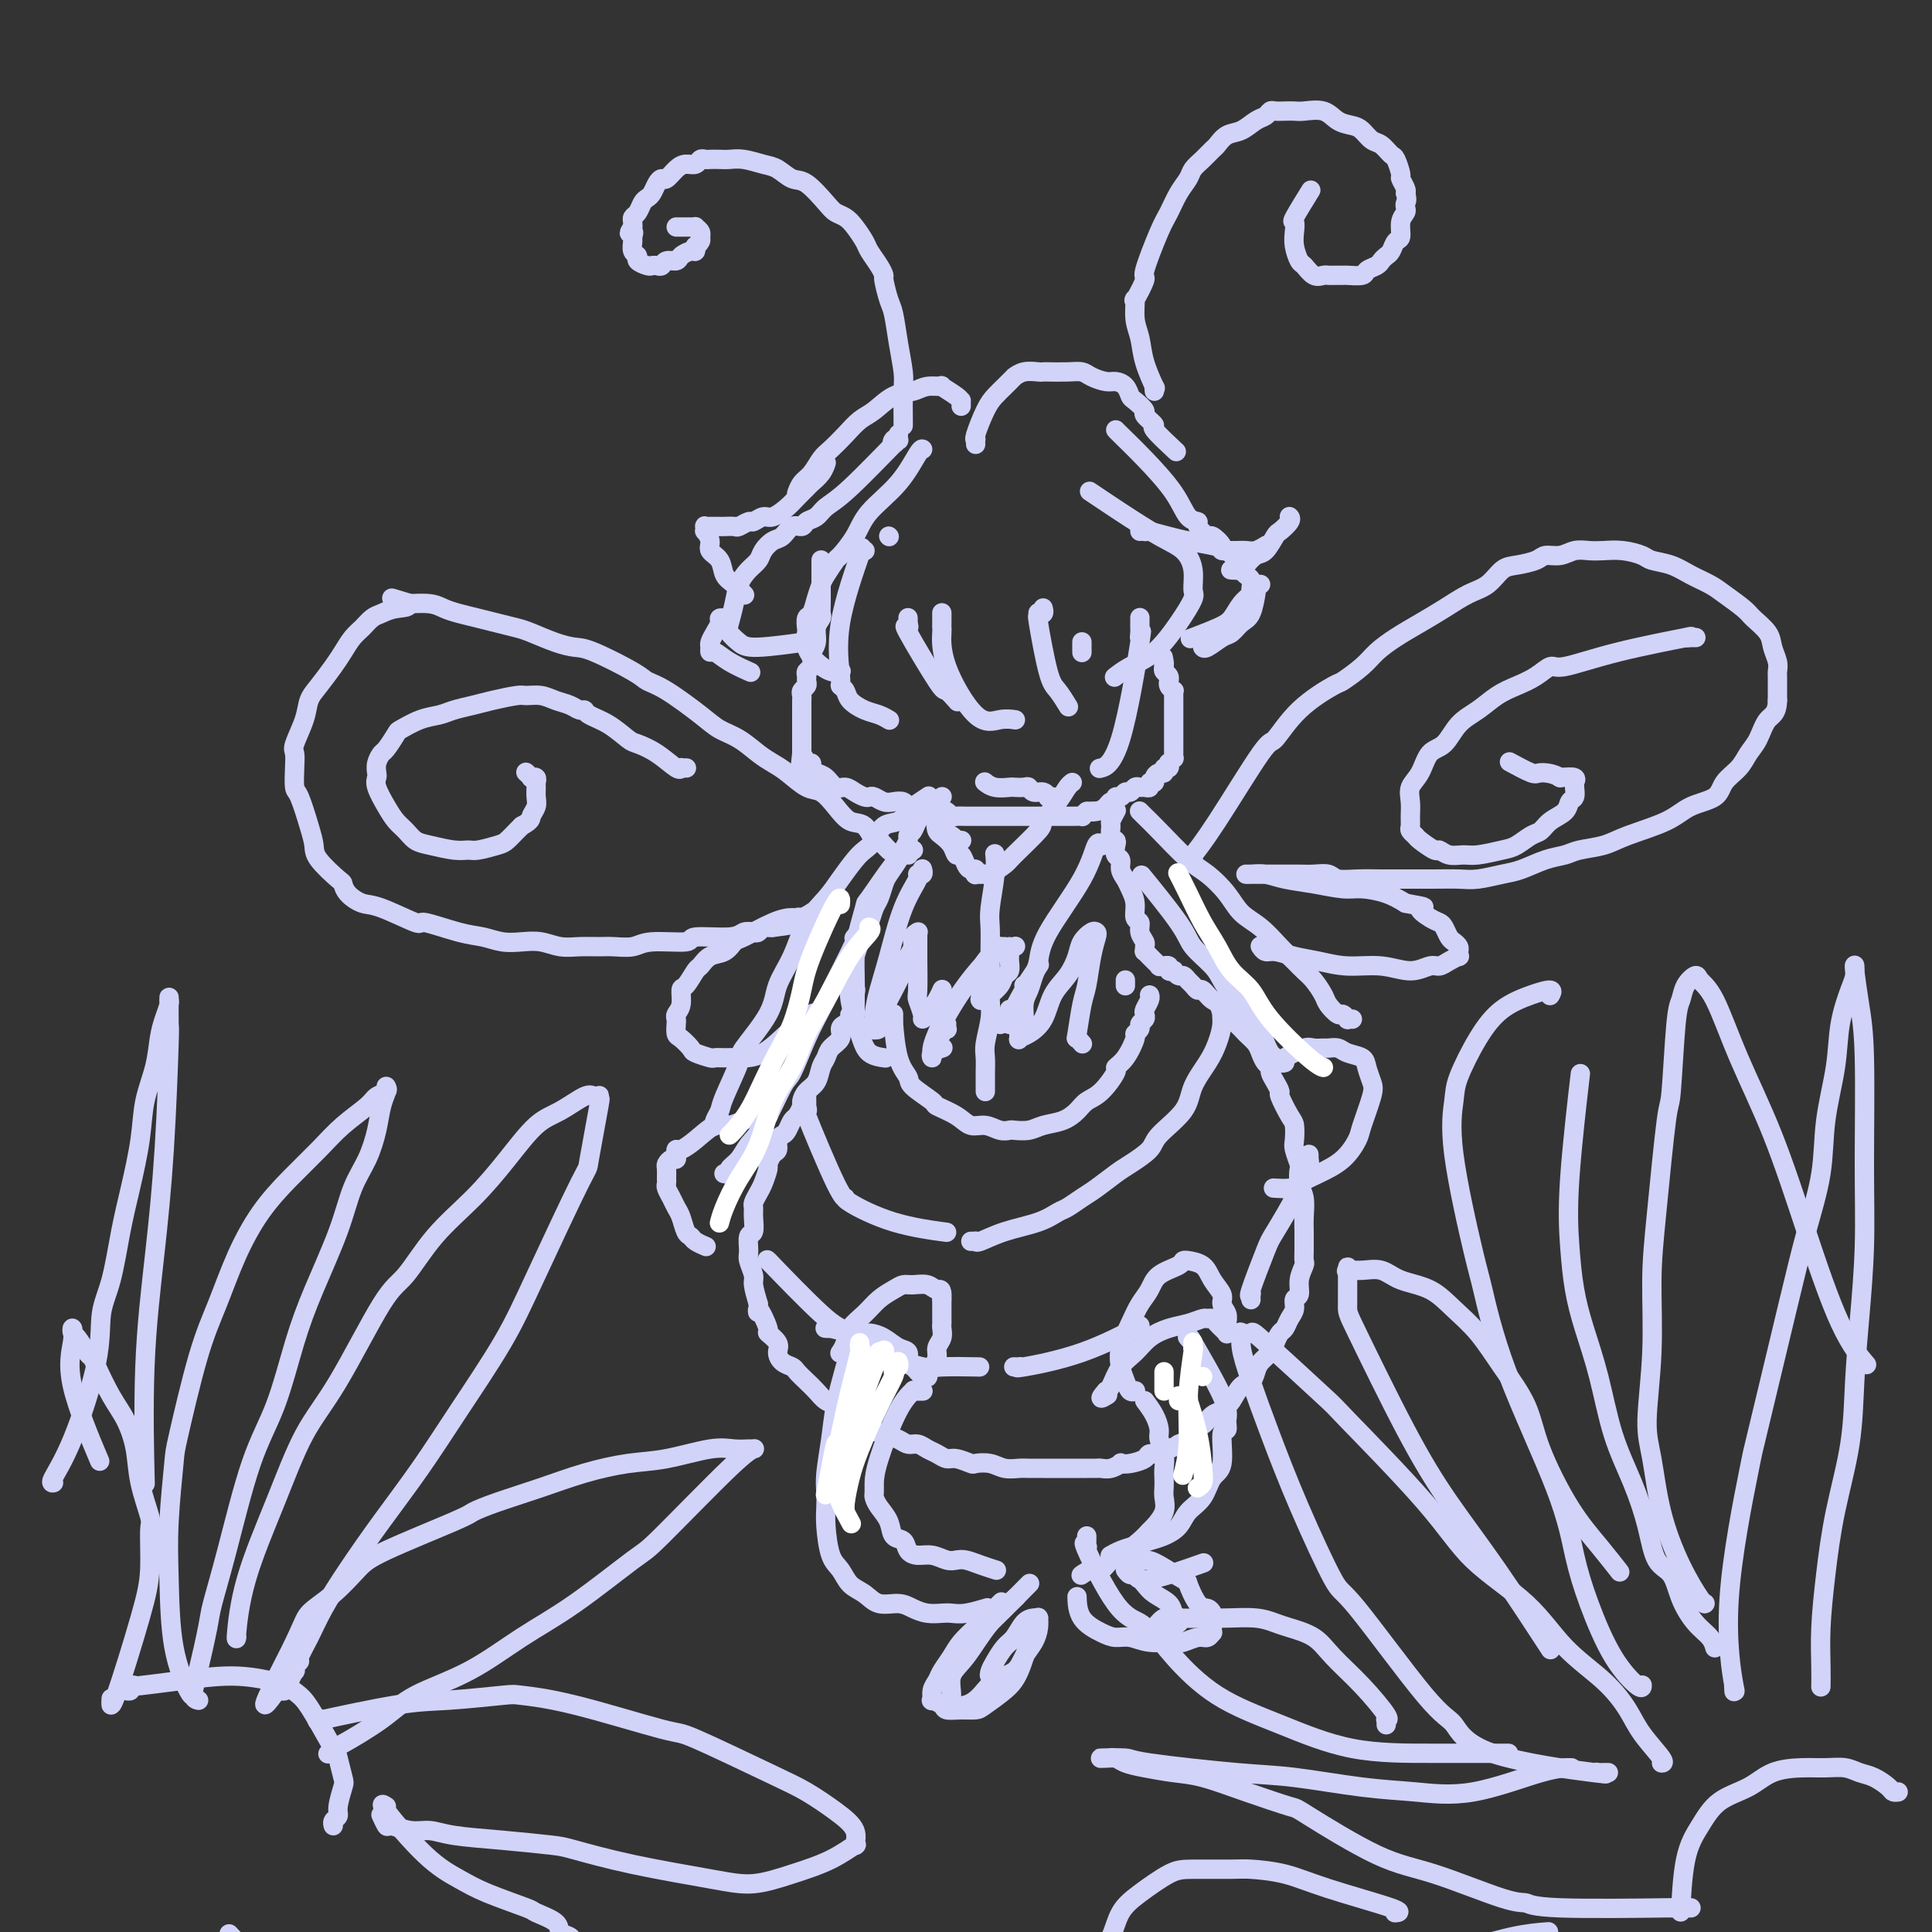 <svg viewBox='0 0 400 400' version='1.1' xmlns='http://www.w3.org/2000/svg' xmlns:xlink='http://www.w3.org/1999/xlink'><rect x="0" y="0" width="400" height="400" fill="#333333" stroke="none"/><g fill='none' stroke='#D2D3F9' stroke-width='4' stroke-linecap='round' stroke-linejoin='round'><path d='M170,116c-0.000,0.016 -0.000,0.033 0,0c0.000,-0.033 0.000,-0.115 0,0c-0.000,0.115 -0.000,0.426 0,1c0.000,0.574 0.001,1.410 0,2c-0.001,0.590 -0.004,0.934 0,2c0.004,1.066 0.016,2.855 0,4c-0.016,1.145 -0.061,1.645 0,2c0.061,0.355 0.226,0.566 0,1c-0.226,0.434 -0.844,1.090 -1,2c-0.156,0.910 0.151,2.075 0,3c-0.151,0.925 -0.758,1.610 -1,2c-0.242,0.390 -0.118,0.486 0,1c0.118,0.514 0.229,1.447 0,2c-0.229,0.553 -0.797,0.725 -1,1c-0.203,0.275 -0.040,0.651 0,1c0.040,0.349 -0.042,0.671 0,1c0.042,0.329 0.207,0.667 0,1c-0.207,0.333 -0.788,0.663 -1,1c-0.212,0.337 -0.057,0.682 0,1c0.057,0.318 0.015,0.610 0,1c-0.015,0.390 -0.004,0.879 0,1c0.004,0.121 0.001,-0.125 0,0c-0.001,0.125 -0.000,0.621 0,1c0.000,0.379 0.000,0.640 0,1c-0.000,0.360 -0.000,0.817 0,1c0.000,0.183 0.000,0.092 0,0c-0.000,-0.092 -0.000,-0.183 0,0c0.000,0.183 0.000,0.642 0,1c-0.000,0.358 -0.000,0.617 0,1c0.000,0.383 0.000,0.890 0,1c-0.000,0.110 -0.000,-0.177 0,0c0.000,0.177 0.000,0.817 0,1c-0.000,0.183 -0.000,-0.092 0,0c0.000,0.092 0.000,0.550 0,1c-0.000,0.450 -0.000,0.890 0,1c0.000,0.110 0.000,-0.112 0,0c-0.000,0.112 -0.000,0.556 0,1'/><path d='M166,156c-0.663,6.350 -0.319,2.227 0,1c0.319,-1.227 0.613,0.444 1,1c0.387,0.556 0.866,-0.001 1,0c0.134,0.001 -0.077,0.560 0,1c0.077,0.440 0.443,0.762 1,1c0.557,0.238 1.305,0.393 2,1c0.695,0.607 1.338,1.665 2,2c0.662,0.335 1.342,-0.055 2,0c0.658,0.055 1.293,0.554 2,1c0.707,0.446 1.488,0.838 2,1c0.512,0.162 0.757,0.095 1,0c0.243,-0.095 0.485,-0.218 1,0c0.515,0.218 1.303,0.777 2,1c0.697,0.223 1.302,0.111 2,0c0.698,-0.111 1.490,-0.222 2,0c0.510,0.222 0.738,0.778 1,1c0.262,0.222 0.556,0.111 1,0c0.444,-0.111 1.036,-0.222 2,0c0.964,0.222 2.299,0.777 3,1c0.701,0.223 0.769,0.112 1,0c0.231,-0.112 0.625,-0.226 1,0c0.375,0.226 0.729,0.793 1,1c0.271,0.207 0.457,0.056 1,0c0.543,-0.056 1.441,-0.015 2,0c0.559,0.015 0.779,0.004 1,0c0.221,-0.004 0.445,-0.001 1,0c0.555,0.001 1.443,0.000 2,0c0.557,-0.000 0.783,-0.000 1,0c0.217,0.000 0.425,0.000 1,0c0.575,-0.000 1.516,-0.000 2,0c0.484,0.000 0.510,0.000 1,0c0.490,-0.000 1.445,-0.000 2,0c0.555,0.000 0.712,0.000 1,0c0.288,-0.000 0.707,0.000 1,0c0.293,-0.000 0.460,-0.000 1,0c0.540,0.000 1.454,0.000 2,0c0.546,-0.000 0.724,-0.000 1,0c0.276,0.000 0.650,0.000 1,0c0.350,-0.000 0.676,-0.000 1,0c0.324,0.000 0.646,0.001 1,0c0.354,-0.001 0.738,-0.003 1,0c0.262,0.003 0.400,0.011 1,0c0.600,-0.011 1.662,-0.041 2,0c0.338,0.041 -0.046,0.155 0,0c0.046,-0.155 0.523,-0.577 1,-1'/><path d='M225,168c4.527,-0.166 1.844,-0.082 1,0c-0.844,0.082 0.151,0.161 1,0c0.849,-0.161 1.551,-0.564 2,-1c0.449,-0.436 0.645,-0.905 1,-1c0.355,-0.095 0.869,0.186 1,0c0.131,-0.186 -0.120,-0.838 0,-1c0.120,-0.162 0.609,0.167 1,0c0.391,-0.167 0.682,-0.830 1,-1c0.318,-0.170 0.664,0.152 1,0c0.336,-0.152 0.663,-0.777 1,-1c0.337,-0.223 0.683,-0.045 1,0c0.317,0.045 0.606,-0.043 1,0c0.394,0.043 0.893,0.218 1,0c0.107,-0.218 -0.177,-0.828 0,-1c0.177,-0.172 0.817,0.093 1,0c0.183,-0.093 -0.091,-0.546 0,-1c0.091,-0.454 0.546,-0.910 1,-1c0.454,-0.090 0.905,0.187 1,0c0.095,-0.187 -0.167,-0.839 0,-1c0.167,-0.161 0.763,0.168 1,0c0.237,-0.168 0.116,-0.834 0,-1c-0.116,-0.166 -0.227,0.166 0,0c0.227,-0.166 0.793,-0.832 1,-1c0.207,-0.168 0.055,0.161 0,0c-0.055,-0.161 -0.015,-0.813 0,-1c0.015,-0.187 0.004,0.092 0,0c-0.004,-0.092 -0.001,-0.554 0,-1c0.001,-0.446 0.000,-0.875 0,-1c-0.000,-0.125 -0.000,0.055 0,0c0.000,-0.055 0.000,-0.344 0,-1c-0.000,-0.656 -0.000,-1.680 0,-2c0.000,-0.320 0.000,0.065 0,0c-0.000,-0.065 -0.000,-0.581 0,-1c0.000,-0.419 0.000,-0.742 0,-1c-0.000,-0.258 -0.000,-0.451 0,-1c0.000,-0.549 0.001,-1.453 0,-2c-0.001,-0.547 -0.004,-0.738 0,-1c0.004,-0.262 0.015,-0.596 0,-1c-0.015,-0.404 -0.057,-0.878 0,-1c0.057,-0.122 0.212,0.108 0,0c-0.212,-0.108 -0.793,-0.554 -1,-1c-0.207,-0.446 -0.042,-0.893 0,-1c0.042,-0.107 -0.040,0.126 0,0c0.040,-0.126 0.203,-0.611 0,-1c-0.203,-0.389 -0.772,-0.683 -1,-1c-0.228,-0.317 -0.114,-0.659 0,-1'/><path d='M241,138c-0.311,-3.178 -0.089,-1.622 0,-1c0.089,0.622 0.044,0.311 0,0'/><path d='M184,111c0.000,0.000 0.100,0.100 0.1,0.1'/><path d='M179,114c-0.028,-0.004 -0.056,-0.009 0,0c0.056,0.009 0.196,0.030 0,0c-0.196,-0.030 -0.728,-0.113 -1,0c-0.272,0.113 -0.284,0.422 0,0c0.284,-0.422 0.864,-1.575 0,1c-0.864,2.575 -3.172,8.878 -4,14c-0.828,5.122 -0.174,9.064 0,11c0.174,1.936 -0.130,1.866 0,2c0.130,0.134 0.694,0.470 1,1c0.306,0.530 0.356,1.252 1,2c0.644,0.748 1.884,1.520 3,2c1.116,0.480 2.108,0.668 3,1c0.892,0.332 1.683,0.809 2,1c0.317,0.191 0.158,0.095 0,0'/><path d='M188,128c-0.000,-0.001 -0.000,-0.001 0,0c0.000,0.001 0.000,0.005 0,0c-0.000,-0.005 -0.000,-0.017 0,0c0.000,0.017 0.002,0.062 0,0c-0.002,-0.062 -0.006,-0.233 0,0c0.006,0.233 0.023,0.869 0,1c-0.023,0.131 -0.085,-0.244 0,0c0.085,0.244 0.317,1.106 0,1c-0.317,-0.106 -1.184,-1.180 0,1c1.184,2.180 4.421,7.615 6,10c1.579,2.385 1.502,1.719 2,2c0.498,0.281 1.571,1.509 2,2c0.429,0.491 0.215,0.246 0,0'/><path d='M195,127c0.000,-0.112 0.000,-0.223 0,0c-0.000,0.223 -0.000,0.782 0,1c0.000,0.218 0.000,0.096 0,0c-0.000,-0.096 -0.001,-0.167 0,0c0.001,0.167 0.005,0.571 0,1c-0.005,0.429 -0.017,0.882 0,1c0.017,0.118 0.065,-0.098 0,1c-0.065,1.098 -0.241,3.510 1,7c1.241,3.490 3.900,8.059 6,10c2.100,1.941 3.642,1.253 5,1c1.358,-0.253 2.531,-0.072 3,0c0.469,0.072 0.235,0.036 0,0'/><path d='M216,126c-0.030,-0.111 -0.061,-0.222 0,0c0.061,0.222 0.212,0.777 0,1c-0.212,0.223 -0.788,0.114 -1,0c-0.212,-0.114 -0.058,-0.232 0,0c0.058,0.232 0.022,0.815 0,1c-0.022,0.185 -0.028,-0.026 0,0c0.028,0.026 0.092,0.291 0,0c-0.092,-0.291 -0.340,-1.139 0,1c0.340,2.139 1.266,7.264 2,10c0.734,2.736 1.274,3.083 2,4c0.726,0.917 1.636,2.405 2,3c0.364,0.595 0.182,0.298 0,0'/><path d='M224,133c0.000,0.002 0.000,0.005 0,0c0.000,-0.005 0.000,-0.016 0,0c0.000,0.016 0.000,0.061 0,0c-0.000,-0.061 0.000,-0.226 0,0c0.000,0.226 -0.000,0.845 0,1c0.000,0.155 0.000,-0.154 0,0c0.000,0.154 0.000,0.772 0,1c0.000,0.228 0.000,0.065 0,0c0.000,-0.065 0.000,-0.033 0,0'/><path d='M236,128c0.000,-0.120 0.000,-0.241 0,0c-0.000,0.241 -0.001,0.843 0,1c0.001,0.157 0.003,-0.130 0,0c-0.003,0.130 -0.012,0.679 0,1c0.012,0.321 0.045,0.415 0,1c-0.045,0.585 -0.167,1.659 0,1c0.167,-0.659 0.622,-3.053 0,1c-0.622,4.053 -2.321,14.553 -4,20c-1.679,5.447 -3.337,5.842 -4,6c-0.663,0.158 -0.332,0.079 0,0'/><path d='M171,96c0.057,-0.170 0.114,-0.341 0,0c-0.114,0.341 -0.400,1.193 -1,2c-0.600,0.807 -1.516,1.569 -2,2c-0.484,0.431 -0.538,0.531 -1,1c-0.462,0.469 -1.332,1.307 -2,2c-0.668,0.693 -1.133,1.242 -2,2c-0.867,0.758 -2.134,1.723 -3,2c-0.866,0.277 -1.330,-0.136 -2,0c-0.670,0.136 -1.545,0.821 -2,1c-0.455,0.179 -0.489,-0.148 -1,0c-0.511,0.148 -1.500,0.772 -2,1c-0.500,0.228 -0.511,0.061 -1,0c-0.489,-0.061 -1.456,-0.016 -2,0c-0.544,0.016 -0.667,0.004 -1,0c-0.333,-0.004 -0.878,-0.001 -1,0c-0.122,0.001 0.177,-0.001 0,0c-0.177,0.001 -0.832,0.004 -1,0c-0.168,-0.004 0.150,-0.017 0,0c-0.150,0.017 -0.768,0.063 -1,0c-0.232,-0.063 -0.078,-0.235 0,0c0.078,0.235 0.080,0.877 0,1c-0.080,0.123 -0.244,-0.273 0,0c0.244,0.273 0.894,1.213 1,2c0.106,0.787 -0.332,1.420 0,2c0.332,0.580 1.434,1.109 2,2c0.566,0.891 0.595,2.146 1,3c0.405,0.854 1.186,1.307 2,2c0.814,0.693 1.661,1.627 2,2c0.339,0.373 0.169,0.187 0,0'/><path d='M151,128c-0.002,0.000 -0.004,0.000 0,0c0.004,-0.000 0.015,-0.000 0,0c-0.015,0.000 -0.055,0.000 0,0c0.055,-0.000 0.207,-0.001 0,0c-0.207,0.001 -0.773,0.002 -1,0c-0.227,-0.002 -0.116,-0.009 0,0c0.116,0.009 0.238,0.034 0,0c-0.238,-0.034 -0.834,-0.126 -1,0c-0.166,0.126 0.099,0.469 0,1c-0.099,0.531 -0.561,1.251 -1,2c-0.439,0.749 -0.857,1.527 -1,2c-0.143,0.473 -0.013,0.642 0,1c0.013,0.358 -0.090,0.905 0,1c0.090,0.095 0.375,-0.263 1,0c0.625,0.263 1.591,1.148 3,2c1.409,0.852 3.260,1.672 4,2c0.740,0.328 0.370,0.164 0,0'/><path d='M199,84c0.000,0.008 0.000,0.017 0,0c-0.000,-0.017 -0.001,-0.059 0,0c0.001,0.059 0.002,0.218 0,0c-0.002,-0.218 -0.008,-0.815 0,-1c0.008,-0.185 0.032,0.040 0,0c-0.032,-0.040 -0.118,-0.347 -1,-1c-0.882,-0.653 -2.560,-1.652 -3,-2c-0.440,-0.348 0.356,-0.045 0,0c-0.356,0.045 -1.866,-0.169 -3,0c-1.134,0.169 -1.892,0.719 -3,1c-1.108,0.281 -2.566,0.292 -4,1c-1.434,0.708 -2.846,2.114 -4,3c-1.154,0.886 -2.052,1.252 -3,2c-0.948,0.748 -1.945,1.876 -3,3c-1.055,1.124 -2.167,2.242 -3,3c-0.833,0.758 -1.386,1.156 -2,2c-0.614,0.844 -1.288,2.133 -2,3c-0.712,0.867 -1.461,1.310 -2,2c-0.539,0.690 -0.868,1.626 -1,2c-0.132,0.374 -0.066,0.187 0,0'/><path d='M202,92c-0.013,-0.418 -0.026,-0.836 0,-1c0.026,-0.164 0.091,-0.075 0,0c-0.091,0.075 -0.337,0.137 0,-1c0.337,-1.137 1.257,-3.471 2,-5c0.743,-1.529 1.308,-2.251 2,-3c0.692,-0.749 1.511,-1.525 2,-2c0.489,-0.475 0.649,-0.649 1,-1c0.351,-0.351 0.893,-0.879 1,-1c0.107,-0.121 -0.219,0.164 0,0c0.219,-0.164 0.985,-0.776 2,-1c1.015,-0.224 2.278,-0.061 3,0c0.722,0.061 0.902,0.019 1,0c0.098,-0.019 0.113,-0.015 1,0c0.887,0.015 2.646,0.042 4,0c1.354,-0.042 2.303,-0.153 3,0c0.697,0.153 1.143,0.570 2,1c0.857,0.430 2.126,0.874 3,1c0.874,0.126 1.353,-0.064 2,0c0.647,0.064 1.464,0.383 2,1c0.536,0.617 0.793,1.532 1,2c0.207,0.468 0.363,0.489 1,1c0.637,0.511 1.755,1.511 2,2c0.245,0.489 -0.382,0.468 0,1c0.382,0.532 1.772,1.617 2,2c0.228,0.383 -0.708,0.065 0,1c0.708,0.935 3.059,3.124 4,4c0.941,0.876 0.470,0.438 0,0'/><path d='M231,89c0.019,0.030 0.037,0.060 1,1c0.963,0.940 2.869,2.789 5,5c2.131,2.211 4.487,4.782 6,7c1.513,2.218 2.183,4.081 3,5c0.817,0.919 1.782,0.894 2,1c0.218,0.106 -0.311,0.344 0,1c0.311,0.656 1.463,1.731 2,2c0.537,0.269 0.457,-0.268 1,0c0.543,0.268 1.707,1.339 2,2c0.293,0.661 -0.284,0.910 0,1c0.284,0.090 1.428,0.020 2,0c0.572,-0.020 0.570,0.008 1,0c0.430,-0.008 1.290,-0.054 2,0c0.710,0.054 1.268,0.207 2,0c0.732,-0.207 1.638,-0.773 2,-1c0.362,-0.227 0.181,-0.113 0,0'/><path d='M267,107c0.015,0.015 0.030,0.029 0,0c-0.030,-0.029 -0.105,-0.102 0,0c0.105,0.102 0.390,0.379 0,1c-0.390,0.621 -1.457,1.584 -2,2c-0.543,0.416 -0.564,0.283 -1,1c-0.436,0.717 -1.287,2.283 -2,3c-0.713,0.717 -1.287,0.584 -2,1c-0.713,0.416 -1.564,1.379 -2,2c-0.436,0.621 -0.457,0.898 -1,1c-0.543,0.102 -1.610,0.027 -2,0c-0.390,-0.027 -0.105,-0.007 0,0c0.105,0.007 0.028,0.002 0,0c-0.028,-0.002 -0.008,-0.001 0,0c0.008,0.001 0.004,0.000 0,0'/><path d='M261,121c-0.423,-0.001 -0.845,-0.001 -1,0c-0.155,0.001 -0.041,0.004 0,0c0.041,-0.004 0.011,-0.016 0,0c-0.011,0.016 -0.003,0.060 0,0c0.003,-0.060 0.001,-0.225 0,0c-0.001,0.225 0.000,0.841 0,1c-0.000,0.159 -0.002,-0.140 0,0c0.002,0.140 0.009,0.719 0,1c-0.009,0.281 -0.033,0.264 0,0c0.033,-0.264 0.123,-0.777 0,0c-0.123,0.777 -0.460,2.843 -1,4c-0.540,1.157 -1.283,1.406 -2,2c-0.717,0.594 -1.407,1.532 -2,2c-0.593,0.468 -1.087,0.465 -2,1c-0.913,0.535 -2.245,1.607 -3,2c-0.755,0.393 -0.934,0.106 -1,0c-0.066,-0.106 -0.019,-0.030 0,0c0.019,0.030 0.009,0.015 0,0'/><path d='M191,93c0.000,0.000 0.000,0.000 0,0c-0.000,-0.000 -0.001,-0.001 0,0c0.001,0.001 0.005,0.004 0,0c-0.005,-0.004 -0.018,-0.014 0,0c0.018,0.014 0.067,0.053 0,0c-0.067,-0.053 -0.249,-0.199 -1,1c-0.751,1.199 -2.070,3.744 -4,6c-1.930,2.256 -4.471,4.222 -6,6c-1.529,1.778 -2.045,3.368 -3,5c-0.955,1.632 -2.350,3.307 -3,4c-0.650,0.693 -0.555,0.403 -1,1c-0.445,0.597 -1.429,2.081 -2,3c-0.571,0.919 -0.727,1.273 -1,2c-0.273,0.727 -0.661,1.828 -1,3c-0.339,1.172 -0.628,2.414 -1,3c-0.372,0.586 -0.827,0.516 -1,1c-0.173,0.484 -0.065,1.520 0,2c0.065,0.480 0.088,0.402 0,1c-0.088,0.598 -0.286,1.873 0,3c0.286,1.127 1.056,2.106 2,3c0.944,0.894 2.062,1.702 3,2c0.938,0.298 1.697,0.085 2,0c0.303,-0.085 0.152,-0.043 0,0'/><path d='M226,102c-0.034,-0.023 -0.068,-0.046 0,0c0.068,0.046 0.238,0.160 0,0c-0.238,-0.160 -0.883,-0.596 0,0c0.883,0.596 3.294,2.222 6,4c2.706,1.778 5.708,3.706 8,5c2.292,1.294 3.875,1.954 5,3c1.125,1.046 1.793,2.479 2,4c0.207,1.521 -0.048,3.131 0,4c0.048,0.869 0.398,0.997 0,2c-0.398,1.003 -1.543,2.882 -3,5c-1.457,2.118 -3.226,4.475 -5,6c-1.774,1.525 -3.555,2.218 -5,3c-1.445,0.782 -2.556,1.652 -3,2c-0.444,0.348 -0.222,0.174 0,0'/><path d='M186,90c0.007,-0.110 0.014,-0.220 0,0c-0.014,0.220 -0.048,0.769 0,1c0.048,0.231 0.180,0.145 0,0c-0.180,-0.145 -0.671,-0.348 -1,0c-0.329,0.348 -0.496,1.249 0,1c0.496,-0.249 1.657,-1.647 0,0c-1.657,1.647 -6.131,6.341 -9,9c-2.869,2.659 -4.134,3.285 -5,4c-0.866,0.715 -1.334,1.519 -2,2c-0.666,0.481 -1.529,0.639 -2,1c-0.471,0.361 -0.550,0.926 -1,1c-0.450,0.074 -1.272,-0.342 -2,0c-0.728,0.342 -1.364,1.442 -2,2c-0.636,0.558 -1.273,0.574 -2,1c-0.727,0.426 -1.542,1.260 -2,2c-0.458,0.740 -0.557,1.385 -1,2c-0.443,0.615 -1.231,1.200 -2,2c-0.769,0.800 -1.521,1.814 -2,3c-0.479,1.186 -0.686,2.543 -1,4c-0.314,1.457 -0.734,3.014 -1,4c-0.266,0.986 -0.378,1.402 0,2c0.378,0.598 1.246,1.377 2,2c0.754,0.623 1.395,1.091 4,1c2.605,-0.091 7.173,-0.740 9,-1c1.827,-0.260 0.914,-0.130 0,0'/><path d='M236,110c0.404,-0.014 0.808,-0.028 1,0c0.192,0.028 0.172,0.098 0,0c-0.172,-0.098 -0.497,-0.364 1,0c1.497,0.364 4.818,1.358 8,2c3.182,0.642 6.227,0.931 8,2c1.773,1.069 2.273,2.918 3,4c0.727,1.082 1.681,1.396 2,2c0.319,0.604 0.002,1.498 0,2c-0.002,0.502 0.310,0.611 0,1c-0.310,0.389 -1.243,1.057 -2,2c-0.757,0.943 -1.337,2.160 -2,3c-0.663,0.840 -1.409,1.303 -3,2c-1.591,0.697 -4.026,1.628 -5,2c-0.974,0.372 -0.487,0.186 0,0'/><path d='M192,165c-0.000,0.000 -0.000,0.000 0,0c0.000,-0.000 0.000,-0.000 0,0c-0.000,0.000 -0.000,0.000 0,0c0.000,-0.000 0.000,-0.000 0,0c-0.000,0.000 -0.000,0.000 0,0c0.000,-0.000 0.000,-0.000 0,0c-0.000,0.000 -0.001,0.001 0,0c0.001,-0.001 0.003,-0.002 0,0c-0.003,0.002 -0.011,0.008 0,0c0.011,-0.008 0.043,-0.028 0,0c-0.043,0.028 -0.160,0.106 0,0c0.160,-0.106 0.597,-0.395 0,0c-0.597,0.395 -2.229,1.474 -3,2c-0.771,0.526 -0.682,0.497 -1,1c-0.318,0.503 -1.043,1.537 -2,2c-0.957,0.463 -2.146,0.357 -3,1c-0.854,0.643 -1.371,2.037 -2,3c-0.629,0.963 -1.369,1.497 -2,2c-0.631,0.503 -1.155,0.976 -2,2c-0.845,1.024 -2.013,2.601 -3,4c-0.987,1.399 -1.794,2.622 -3,4c-1.206,1.378 -2.811,2.912 -4,5c-1.189,2.088 -1.962,4.728 -3,7c-1.038,2.272 -2.341,4.174 -3,6c-0.659,1.826 -0.673,3.577 -2,6c-1.327,2.423 -3.967,5.517 -5,7c-1.033,1.483 -0.459,1.353 -1,3c-0.541,1.647 -2.199,5.069 -3,7c-0.801,1.931 -0.747,2.370 -1,3c-0.253,0.630 -0.814,1.451 -1,2c-0.186,0.549 0.002,0.828 0,1c-0.002,0.172 -0.193,0.239 0,0c0.193,-0.239 0.769,-0.782 1,-1c0.231,-0.218 0.115,-0.109 0,0'/><path d='M177,194c-0.155,0.200 -0.311,0.401 0,0c0.311,-0.401 1.088,-1.403 0,1c-1.088,2.403 -4.041,8.212 -6,12c-1.959,3.788 -2.923,5.556 -4,8c-1.077,2.444 -2.266,5.564 -3,7c-0.734,1.436 -1.014,1.186 -2,3c-0.986,1.814 -2.680,5.691 -4,8c-1.320,2.309 -2.266,3.049 -3,4c-0.734,0.951 -1.254,2.111 -2,3c-0.746,0.889 -1.716,1.506 -2,2c-0.284,0.494 0.120,0.864 0,1c-0.120,0.136 -0.764,0.036 -1,0c-0.236,-0.036 -0.063,-0.010 0,0c0.063,0.010 0.018,0.003 0,0c-0.018,-0.003 -0.009,-0.001 0,0'/><path d='M195,165c0.000,-0.000 0.000,-0.000 0,0c-0.000,0.000 -0.000,0.000 0,0c0.000,-0.000 0.001,-0.001 0,0c-0.001,0.001 -0.002,0.002 0,0c0.002,-0.002 0.009,-0.009 0,0c-0.009,0.009 -0.034,0.032 0,0c0.034,-0.032 0.126,-0.121 0,0c-0.126,0.121 -0.468,0.452 -1,1c-0.532,0.548 -1.252,1.312 -2,2c-0.748,0.688 -1.524,1.301 -2,2c-0.476,0.699 -0.651,1.485 -1,2c-0.349,0.515 -0.871,0.761 -1,1c-0.129,0.239 0.134,0.472 0,1c-0.134,0.528 -0.666,1.353 -1,2c-0.334,0.647 -0.471,1.117 -1,2c-0.529,0.883 -1.451,2.180 -2,3c-0.549,0.820 -0.724,1.165 -1,2c-0.276,0.835 -0.651,2.162 -1,3c-0.349,0.838 -0.672,1.189 -1,2c-0.328,0.811 -0.662,2.083 -1,3c-0.338,0.917 -0.679,1.479 -1,2c-0.321,0.521 -0.622,1.000 -1,2c-0.378,1.000 -0.833,2.521 -1,3c-0.167,0.479 -0.045,-0.083 0,0c0.045,0.083 0.012,0.811 0,1c-0.012,0.189 -0.003,-0.161 0,0c0.003,0.161 0.001,0.832 0,1c-0.001,0.168 -0.000,-0.166 0,0c0.000,0.166 0.000,0.833 0,1c-0.000,0.167 -0.000,-0.167 0,0c0.000,0.167 0.000,0.833 0,1c-0.000,0.167 -0.000,-0.167 0,0c0.000,0.167 0.000,0.833 0,1c-0.000,0.167 -0.000,-0.165 0,0c0.000,0.165 0.000,0.828 0,1c-0.000,0.172 -0.000,-0.146 0,0c0.000,0.146 0.000,0.756 0,1c-0.000,0.244 -0.000,0.122 0,0'/><path d='M177,205c-1.083,3.647 -0.290,0.766 0,0c0.290,-0.766 0.078,0.583 0,1c-0.078,0.417 -0.021,-0.100 0,0c0.021,0.100 0.006,0.815 0,1c-0.006,0.185 -0.002,-0.162 0,0c0.002,0.162 0.002,0.832 0,1c-0.002,0.168 -0.004,-0.166 0,0c0.004,0.166 0.016,0.832 0,1c-0.016,0.168 -0.059,-0.162 0,0c0.059,0.162 0.222,0.816 0,1c-0.222,0.184 -0.828,-0.102 -1,0c-0.172,0.102 0.091,0.594 0,1c-0.091,0.406 -0.535,0.728 -1,1c-0.465,0.272 -0.951,0.495 -1,1c-0.049,0.505 0.339,1.294 0,2c-0.339,0.706 -1.404,1.329 -2,2c-0.596,0.671 -0.724,1.388 -1,2c-0.276,0.612 -0.700,1.118 -1,2c-0.300,0.882 -0.476,2.138 -1,3c-0.524,0.862 -1.397,1.329 -2,2c-0.603,0.671 -0.935,1.545 -1,2c-0.065,0.455 0.138,0.489 0,1c-0.138,0.511 -0.615,1.498 -1,2c-0.385,0.502 -0.677,0.520 -1,1c-0.323,0.480 -0.678,1.423 -1,2c-0.322,0.577 -0.612,0.789 -1,1c-0.388,0.211 -0.874,0.422 -1,1c-0.126,0.578 0.107,1.524 0,2c-0.107,0.476 -0.553,0.483 -1,1c-0.447,0.517 -0.894,1.543 -1,2c-0.106,0.457 0.129,0.346 0,1c-0.129,0.654 -0.623,2.075 -1,3c-0.377,0.925 -0.636,1.355 -1,2c-0.364,0.645 -0.833,1.505 -1,2c-0.167,0.495 -0.030,0.626 0,1c0.030,0.374 -0.046,0.991 0,2c0.046,1.009 0.212,2.410 0,3c-0.212,0.590 -0.804,0.369 -1,1c-0.196,0.631 0.003,2.114 0,3c-0.003,0.886 -0.207,1.176 0,2c0.207,0.824 0.825,2.183 1,3c0.175,0.817 -0.093,1.090 0,2c0.093,0.910 0.546,2.455 1,4'/><path d='M157,270c0.024,3.242 -0.414,0.846 0,1c0.414,0.154 1.682,2.857 2,4c0.318,1.143 -0.314,0.726 0,1c0.314,0.274 1.575,1.238 2,2c0.425,0.762 0.015,1.320 0,2c-0.015,0.680 0.366,1.480 1,2c0.634,0.520 1.521,0.759 2,1c0.479,0.241 0.551,0.483 1,1c0.449,0.517 1.277,1.310 2,2c0.723,0.690 1.342,1.278 2,2c0.658,0.722 1.355,1.578 2,2c0.645,0.422 1.239,0.410 2,1c0.761,0.590 1.691,1.783 2,2c0.309,0.217 -0.002,-0.542 1,0c1.002,0.542 3.318,2.384 4,3c0.682,0.616 -0.270,0.007 0,0c0.270,-0.007 1.763,0.590 3,1c1.237,0.410 2.218,0.634 3,1c0.782,0.366 1.365,0.873 2,1c0.635,0.127 1.324,-0.125 2,0c0.676,0.125 1.341,0.626 2,1c0.659,0.374 1.313,0.622 2,1c0.687,0.378 1.409,0.885 2,1c0.591,0.115 1.053,-0.162 2,0c0.947,0.162 2.379,0.761 3,1c0.621,0.239 0.430,0.117 1,0c0.570,-0.117 1.900,-0.227 3,0c1.100,0.227 1.971,0.793 3,1c1.029,0.207 2.215,0.055 3,0c0.785,-0.055 1.169,-0.015 2,0c0.831,0.015 2.111,0.004 3,0c0.889,-0.004 1.389,-0.001 2,0c0.611,0.001 1.333,0.000 2,0c0.667,-0.000 1.277,-0.000 2,0c0.723,0.000 1.558,0.001 2,0c0.442,-0.001 0.490,-0.004 1,0c0.510,0.004 1.480,0.015 2,0c0.520,-0.015 0.589,-0.056 1,0c0.411,0.056 1.165,0.208 2,0c0.835,-0.208 1.753,-0.778 2,-1c0.247,-0.222 -0.177,-0.097 0,0c0.177,0.097 0.953,0.167 2,0c1.047,-0.167 2.363,-0.571 3,-1c0.637,-0.429 0.595,-0.885 1,-1c0.405,-0.115 1.259,0.110 2,0c0.741,-0.110 1.371,-0.555 2,-1'/><path d='M242,300c2.197,-0.815 1.691,-0.852 2,-1c0.309,-0.148 1.434,-0.407 2,-1c0.566,-0.593 0.571,-1.522 1,-2c0.429,-0.478 1.280,-0.507 2,-1c0.720,-0.493 1.309,-1.449 2,-2c0.691,-0.551 1.484,-0.696 2,-1c0.516,-0.304 0.754,-0.767 1,-1c0.246,-0.233 0.499,-0.236 1,-1c0.501,-0.764 1.251,-2.288 2,-3c0.749,-0.712 1.496,-0.613 2,-1c0.504,-0.387 0.765,-1.259 1,-2c0.235,-0.741 0.444,-1.349 1,-2c0.556,-0.651 1.458,-1.343 2,-2c0.542,-0.657 0.724,-1.278 1,-2c0.276,-0.722 0.647,-1.546 1,-2c0.353,-0.454 0.687,-0.540 1,-1c0.313,-0.460 0.605,-1.295 1,-2c0.395,-0.705 0.894,-1.282 1,-2c0.106,-0.718 -0.182,-1.578 0,-2c0.182,-0.422 0.833,-0.406 1,-1c0.167,-0.594 -0.152,-1.797 0,-3c0.152,-1.203 0.773,-2.405 1,-3c0.227,-0.595 0.061,-0.584 0,-1c-0.061,-0.416 -0.015,-1.259 0,-2c0.015,-0.741 0.000,-1.380 0,-2c-0.000,-0.620 0.014,-1.221 0,-2c-0.014,-0.779 -0.055,-1.737 0,-3c0.055,-1.263 0.207,-2.832 0,-4c-0.207,-1.168 -0.774,-1.936 -1,-3c-0.226,-1.064 -0.113,-2.425 0,-3c0.113,-0.575 0.225,-0.364 0,-1c-0.225,-0.636 -0.786,-2.118 -1,-3c-0.214,-0.882 -0.081,-1.163 0,-2c0.081,-0.837 0.110,-2.230 0,-3c-0.110,-0.770 -0.359,-0.917 -1,-2c-0.641,-1.083 -1.674,-3.102 -2,-4c-0.326,-0.898 0.053,-0.673 0,-1c-0.053,-0.327 -0.539,-1.204 -1,-2c-0.461,-0.796 -0.896,-1.512 -1,-2c-0.104,-0.488 0.124,-0.749 0,-1c-0.124,-0.251 -0.599,-0.491 -1,-1c-0.401,-0.509 -0.726,-1.288 -1,-2c-0.274,-0.712 -0.496,-1.356 -1,-2c-0.504,-0.644 -1.290,-1.289 -2,-2c-0.710,-0.711 -1.346,-1.489 -2,-2c-0.654,-0.511 -1.327,-0.756 -2,-1'/><path d='M254,211c-2.417,-3.803 -1.460,-2.311 -1,-2c0.460,0.311 0.421,-0.561 0,-1c-0.421,-0.439 -1.226,-0.446 -2,-1c-0.774,-0.554 -1.517,-1.655 -2,-2c-0.483,-0.345 -0.707,0.066 -1,0c-0.293,-0.066 -0.657,-0.610 -1,-1c-0.343,-0.390 -0.665,-0.627 -1,-1c-0.335,-0.373 -0.682,-0.884 -1,-1c-0.318,-0.116 -0.606,0.161 -1,0c-0.394,-0.161 -0.894,-0.761 -1,-1c-0.106,-0.239 0.183,-0.116 0,0c-0.183,0.116 -0.838,0.227 -1,0c-0.162,-0.227 0.168,-0.792 0,-1c-0.168,-0.208 -0.834,-0.060 -1,0c-0.166,0.060 0.167,0.031 0,0c-0.167,-0.031 -0.833,-0.065 -1,0c-0.167,0.065 0.167,0.229 0,0c-0.167,-0.229 -0.833,-0.850 -1,-1c-0.167,-0.150 0.166,0.171 0,0c-0.166,-0.171 -0.829,-0.834 -1,-1c-0.171,-0.166 0.151,0.163 0,0c-0.151,-0.163 -0.777,-0.820 -1,-1c-0.223,-0.180 -0.045,0.116 0,0c0.045,-0.116 -0.045,-0.645 0,-1c0.045,-0.355 0.223,-0.534 0,-1c-0.223,-0.466 -0.847,-1.217 -1,-2c-0.153,-0.783 0.167,-1.599 0,-2c-0.167,-0.401 -0.819,-0.386 -1,-1c-0.181,-0.614 0.110,-1.856 0,-3c-0.110,-1.144 -0.622,-2.189 -1,-3c-0.378,-0.811 -0.623,-1.387 -1,-2c-0.377,-0.613 -0.884,-1.264 -1,-2c-0.116,-0.736 0.161,-1.558 0,-2c-0.161,-0.442 -0.761,-0.504 -1,-1c-0.239,-0.496 -0.118,-1.427 0,-2c0.118,-0.573 0.231,-0.788 0,-1c-0.231,-0.212 -0.808,-0.421 -1,-1c-0.192,-0.579 0.000,-1.526 0,-2c-0.000,-0.474 -0.192,-0.474 0,-1c0.192,-0.526 0.769,-1.579 1,-2c0.231,-0.421 0.115,-0.211 0,0'/><path d='M236,168c-0.064,-0.066 -0.129,-0.133 0,0c0.129,0.133 0.450,0.464 1,1c0.550,0.536 1.329,1.277 3,3c1.671,1.723 4.235,4.427 6,6c1.765,1.573 2.730,2.013 4,3c1.270,0.987 2.844,2.519 4,4c1.156,1.481 1.895,2.911 3,4c1.105,1.089 2.575,1.838 4,3c1.425,1.162 2.806,2.738 4,4c1.194,1.262 2.203,2.210 3,3c0.797,0.790 1.383,1.421 2,2c0.617,0.579 1.264,1.107 2,2c0.736,0.893 1.560,2.152 2,3c0.440,0.848 0.495,1.285 1,2c0.505,0.715 1.459,1.708 2,2c0.541,0.292 0.667,-0.118 1,0c0.333,0.118 0.873,0.764 1,1c0.127,0.236 -0.158,0.064 0,0c0.158,-0.064 0.759,-0.018 1,0c0.241,0.018 0.120,0.009 0,0'/><path d='M237,182c0.196,0.240 0.392,0.480 0,0c-0.392,-0.480 -1.371,-1.678 0,0c1.371,1.678 5.091,6.234 7,9c1.909,2.766 2.006,3.741 3,5c0.994,1.259 2.885,2.802 4,4c1.115,1.198 1.454,2.050 2,3c0.546,0.950 1.298,1.997 2,3c0.702,1.003 1.354,1.960 2,3c0.646,1.040 1.286,2.162 2,3c0.714,0.838 1.500,1.391 2,2c0.500,0.609 0.712,1.273 1,2c0.288,0.727 0.652,1.515 1,2c0.348,0.485 0.681,0.666 1,1c0.319,0.334 0.624,0.821 1,1c0.376,0.179 0.822,0.051 1,0c0.178,-0.051 0.089,-0.026 0,0'/><path d='M159,231c0.008,0.000 0.016,0.000 0,0c-0.016,-0.000 -0.056,-0.000 0,0c0.056,0.000 0.207,0.000 0,0c-0.207,-0.000 -0.772,-0.000 -1,0c-0.228,0.000 -0.119,0.001 0,0c0.119,-0.001 0.246,-0.002 0,0c-0.246,0.002 -0.867,0.009 -1,0c-0.133,-0.009 0.223,-0.033 0,0c-0.223,0.033 -1.025,0.123 -1,0c0.025,-0.123 0.876,-0.460 0,0c-0.876,0.460 -3.478,1.716 -5,2c-1.522,0.284 -1.963,-0.405 -3,0c-1.037,0.405 -2.669,1.902 -4,3c-1.331,1.098 -2.359,1.796 -3,2c-0.641,0.204 -0.893,-0.086 -1,0c-0.107,0.086 -0.067,0.547 0,1c0.067,0.453 0.161,0.899 0,1c-0.161,0.101 -0.579,-0.141 -1,0c-0.421,0.141 -0.846,0.667 -1,1c-0.154,0.333 -0.038,0.473 0,1c0.038,0.527 -0.001,1.440 0,2c0.001,0.560 0.042,0.768 0,1c-0.042,0.232 -0.166,0.489 0,1c0.166,0.511 0.622,1.274 1,2c0.378,0.726 0.677,1.413 1,2c0.323,0.587 0.668,1.075 1,2c0.332,0.925 0.650,2.286 1,3c0.350,0.714 0.733,0.779 1,1c0.267,0.221 0.418,0.598 1,1c0.582,0.402 1.595,0.829 2,1c0.405,0.171 0.203,0.085 0,0'/><path d='M266,219c1.520,-0.846 3.041,-1.692 4,-2c0.959,-0.308 1.358,-0.080 2,0c0.642,0.080 1.527,0.010 2,0c0.473,-0.010 0.532,0.041 1,0c0.468,-0.041 1.344,-0.173 2,0c0.656,0.173 1.092,0.651 2,1c0.908,0.349 2.289,0.569 3,1c0.711,0.431 0.753,1.072 1,2c0.247,0.928 0.700,2.142 1,3c0.300,0.858 0.447,1.360 0,3c-0.447,1.640 -1.489,4.418 -2,6c-0.511,1.582 -0.492,1.969 -1,3c-0.508,1.031 -1.545,2.707 -3,4c-1.455,1.293 -3.329,2.203 -5,3c-1.671,0.797 -3.139,1.482 -4,2c-0.861,0.518 -1.117,0.870 -2,1c-0.883,0.130 -2.395,0.037 -3,0c-0.605,-0.037 -0.302,-0.019 0,0'/><path d='M178,277c0.000,0.000 0.100,0.100 0.1,0.1'/><path d='M175,283c-0.762,2.773 -1.525,5.547 -2,8c-0.475,2.453 -0.664,4.586 -1,7c-0.336,2.414 -0.820,5.108 -1,7c-0.180,1.892 -0.056,2.981 0,4c0.056,1.019 0.045,1.968 0,3c-0.045,1.032 -0.122,2.149 0,4c0.122,1.851 0.443,4.437 1,6c0.557,1.563 1.349,2.103 2,3c0.651,0.897 1.160,2.152 2,3c0.840,0.848 2.009,1.289 3,2c0.991,0.711 1.802,1.693 3,2c1.198,0.307 2.782,-0.062 4,0c1.218,0.062 2.071,0.553 3,1c0.929,0.447 1.934,0.848 3,1c1.066,0.152 2.192,0.055 3,0c0.808,-0.055 1.299,-0.066 2,0c0.701,0.066 1.612,0.210 3,0c1.388,-0.210 3.254,-0.774 4,-1c0.746,-0.226 0.373,-0.113 0,0'/><path d='M191,288c-0.002,-0.000 -0.004,-0.000 0,0c0.004,0.000 0.015,0.000 0,0c-0.015,-0.000 -0.055,-0.000 0,0c0.055,0.000 0.207,0.000 0,0c-0.207,-0.000 -0.771,-0.002 -1,0c-0.229,0.002 -0.121,0.007 0,0c0.121,-0.007 0.257,-0.025 0,0c-0.257,0.025 -0.906,0.093 -1,0c-0.094,-0.093 0.367,-0.347 0,0c-0.367,0.347 -1.563,1.297 -3,4c-1.437,2.703 -3.115,7.160 -4,10c-0.885,2.840 -0.976,4.062 -1,5c-0.024,0.938 0.020,1.593 0,2c-0.020,0.407 -0.104,0.566 0,1c0.104,0.434 0.394,1.142 1,2c0.606,0.858 1.526,1.866 2,3c0.474,1.134 0.500,2.394 1,3c0.500,0.606 1.475,0.558 2,1c0.525,0.442 0.602,1.372 1,2c0.398,0.628 1.117,0.952 2,1c0.883,0.048 1.930,-0.181 3,0c1.070,0.181 2.165,0.770 3,1c0.835,0.230 1.412,0.100 2,0c0.588,-0.100 1.189,-0.171 2,0c0.811,0.171 1.834,0.585 3,1c1.166,0.415 2.476,0.833 3,1c0.524,0.167 0.262,0.084 0,0'/><path d='M207,332c0.300,-0.298 0.600,-0.597 0,0c-0.600,0.597 -2.101,2.089 -3,3c-0.899,0.911 -1.196,1.241 -2,2c-0.804,0.759 -2.114,1.946 -3,3c-0.886,1.054 -1.347,1.975 -2,3c-0.653,1.025 -1.497,2.155 -2,3c-0.503,0.845 -0.663,1.406 -1,2c-0.337,0.594 -0.849,1.221 -1,2c-0.151,0.779 0.059,1.711 0,2c-0.059,0.289 -0.388,-0.066 0,0c0.388,0.066 1.491,0.552 2,1c0.509,0.448 0.422,0.857 1,1c0.578,0.143 1.821,0.019 3,0c1.179,-0.019 2.295,0.067 3,0c0.705,-0.067 0.998,-0.289 2,-1c1.002,-0.711 2.712,-1.912 4,-3c1.288,-1.088 2.155,-2.062 3,-4c0.845,-1.938 1.670,-4.839 2,-6c0.330,-1.161 0.165,-0.580 0,0'/><path d='M237,290c0.724,0.970 1.448,1.940 2,3c0.552,1.060 0.933,2.209 1,3c0.067,0.791 -0.178,1.223 0,2c0.178,0.777 0.779,1.898 1,3c0.221,1.102 0.061,2.185 0,3c-0.061,0.815 -0.023,1.364 0,2c0.023,0.636 0.032,1.360 0,2c-0.032,0.640 -0.103,1.195 0,2c0.103,0.805 0.382,1.859 0,3c-0.382,1.141 -1.425,2.370 -2,3c-0.575,0.630 -0.682,0.660 -1,1c-0.318,0.340 -0.847,0.990 -2,2c-1.153,1.010 -2.929,2.379 -4,3c-1.071,0.621 -1.436,0.492 -2,1c-0.564,0.508 -1.328,1.653 -2,2c-0.672,0.347 -1.252,-0.103 -2,0c-0.748,0.103 -1.664,0.760 -2,1c-0.336,0.240 -0.090,0.065 0,0c0.090,-0.065 0.026,-0.018 0,0c-0.026,0.018 -0.013,0.009 0,0'/><path d='M246,277c0.000,0.000 0.000,0.001 0,0c-0.000,-0.001 -0.002,-0.002 0,0c0.002,0.002 0.006,0.007 0,0c-0.006,-0.007 -0.021,-0.026 0,0c0.021,0.026 0.080,0.097 0,0c-0.080,-0.097 -0.299,-0.360 0,0c0.299,0.360 1.114,1.344 1,1c-0.114,-0.344 -1.159,-2.017 0,0c1.159,2.017 4.523,7.724 6,11c1.477,3.276 1.069,4.122 1,5c-0.069,0.878 0.201,1.789 0,2c-0.201,0.211 -0.873,-0.278 -1,1c-0.127,1.278 0.290,4.324 0,6c-0.290,1.676 -1.288,1.983 -2,3c-0.712,1.017 -1.138,2.745 -2,4c-0.862,1.255 -2.159,2.038 -3,3c-0.841,0.962 -1.226,2.103 -2,3c-0.774,0.897 -1.938,1.551 -3,2c-1.062,0.449 -2.022,0.695 -3,1c-0.978,0.305 -1.973,0.669 -3,1c-1.027,0.331 -2.084,0.627 -3,1c-0.916,0.373 -1.690,0.821 -2,1c-0.310,0.179 -0.155,0.090 0,0'/><path d='M233,323c-0.036,-0.002 -0.072,-0.003 0,0c0.072,0.003 0.252,0.011 1,0c0.748,-0.011 2.063,-0.041 3,0c0.937,0.041 1.498,0.154 3,1c1.502,0.846 3.947,2.426 5,3c1.053,0.574 0.713,0.143 1,1c0.287,0.857 1.201,3.003 2,4c0.799,0.997 1.482,0.846 2,1c0.518,0.154 0.871,0.615 1,1c0.129,0.385 0.034,0.696 0,1c-0.034,0.304 -0.009,0.602 0,1c0.009,0.398 -0.000,0.895 0,1c0.000,0.105 0.009,-0.183 0,0c-0.009,0.183 -0.037,0.838 0,1c0.037,0.162 0.140,-0.167 0,0c-0.140,0.167 -0.522,0.830 -1,1c-0.478,0.170 -1.051,-0.155 -2,0c-0.949,0.155 -2.274,0.788 -3,1c-0.726,0.212 -0.853,0.002 -2,0c-1.147,-0.002 -3.312,0.202 -5,0c-1.688,-0.202 -2.897,-0.811 -4,-1c-1.103,-0.189 -2.099,0.043 -3,0c-0.901,-0.043 -1.705,-0.362 -3,-1c-1.295,-0.638 -3.079,-1.595 -4,-3c-0.921,-1.405 -0.977,-3.259 -1,-4c-0.023,-0.741 -0.011,-0.371 0,0'/><path d='M171,275c-0.149,-0.008 -0.297,-0.017 0,0c0.297,0.017 1.041,0.059 1,0c-0.041,-0.059 -0.867,-0.219 0,0c0.867,0.219 3.427,0.817 5,1c1.573,0.183 2.158,-0.049 3,0c0.842,0.049 1.942,0.380 3,1c1.058,0.620 2.076,1.528 3,2c0.924,0.472 1.754,0.509 2,1c0.246,0.491 -0.092,1.438 0,2c0.092,0.562 0.613,0.739 1,1c0.387,0.261 0.640,0.606 1,1c0.360,0.394 0.829,0.838 1,1c0.171,0.162 0.046,0.043 0,0c-0.046,-0.043 -0.012,-0.012 0,0c0.012,0.012 0.003,0.003 0,0c-0.003,-0.003 -0.001,-0.001 0,0c0.001,0.001 0.001,0.000 0,0c-0.001,-0.000 -0.001,0.000 0,0c0.001,-0.000 0.004,-0.000 0,0c-0.004,0.000 -0.015,0.001 0,0c0.015,-0.001 0.056,-0.003 0,0c-0.056,0.003 -0.208,0.013 0,0c0.208,-0.013 0.778,-0.048 1,0c0.222,0.048 0.097,0.179 0,0c-0.097,-0.179 -0.166,-0.666 0,-1c0.166,-0.334 0.566,-0.513 1,-1c0.434,-0.487 0.901,-1.283 1,-2c0.099,-0.717 -0.170,-1.357 0,-2c0.170,-0.643 0.777,-1.289 1,-2c0.223,-0.711 0.060,-1.486 0,-2c-0.060,-0.514 -0.016,-0.768 0,-1c0.016,-0.232 0.004,-0.444 0,-1c-0.004,-0.556 -0.001,-1.457 0,-2c0.001,-0.543 0.000,-0.726 0,-1c-0.000,-0.274 -0.000,-0.637 0,-1'/><path d='M195,269c0.163,-2.557 -0.431,-1.951 -1,-2c-0.569,-0.049 -1.114,-0.754 -2,-1c-0.886,-0.246 -2.113,-0.033 -3,0c-0.887,0.033 -1.436,-0.116 -2,0c-0.564,0.116 -1.145,0.496 -2,1c-0.855,0.504 -1.984,1.134 -3,2c-1.016,0.866 -1.919,1.970 -3,3c-1.081,1.030 -2.341,1.988 -3,3c-0.659,1.012 -0.716,2.080 -1,3c-0.284,0.920 -0.795,1.691 -1,2c-0.205,0.309 -0.102,0.154 0,0'/><path d='M235,288c0.090,-0.043 0.180,-0.085 0,0c-0.180,0.085 -0.631,0.298 -1,0c-0.369,-0.298 -0.657,-1.108 -1,-2c-0.343,-0.892 -0.740,-1.866 -1,-3c-0.260,-1.134 -0.381,-2.429 0,-4c0.381,-1.571 1.265,-3.419 2,-5c0.735,-1.581 1.320,-2.897 2,-4c0.680,-1.103 1.455,-1.994 2,-3c0.545,-1.006 0.861,-2.126 2,-3c1.139,-0.874 3.100,-1.501 4,-2c0.900,-0.499 0.740,-0.871 1,-1c0.260,-0.129 0.939,-0.014 1,0c0.061,0.014 -0.496,-0.071 0,0c0.496,0.071 2.046,0.298 3,1c0.954,0.702 1.313,1.878 2,3c0.687,1.122 1.701,2.189 2,3c0.299,0.811 -0.116,1.366 0,2c0.116,0.634 0.763,1.347 1,2c0.237,0.653 0.064,1.248 0,2c-0.064,0.752 -0.020,1.663 0,2c0.020,0.337 0.016,0.102 0,0c-0.016,-0.102 -0.046,-0.070 0,0c0.046,0.070 0.167,0.177 0,0c-0.167,-0.177 -0.621,-0.637 -1,-1c-0.379,-0.363 -0.684,-0.630 -1,-1c-0.316,-0.370 -0.642,-0.843 -1,-1c-0.358,-0.157 -0.746,0.001 -1,0c-0.254,-0.001 -0.374,-0.163 -1,0c-0.626,0.163 -1.757,0.650 -3,1c-1.243,0.350 -2.599,0.563 -4,1c-1.401,0.437 -2.848,1.098 -4,2c-1.152,0.902 -2.010,2.046 -3,3c-0.990,0.954 -2.113,1.718 -3,3c-0.887,1.282 -1.539,3.080 -2,4c-0.461,0.920 -0.730,0.960 -1,1'/><path d='M229,288c-2.022,2.244 -0.578,1.356 0,1c0.578,-0.356 0.289,-0.178 0,0'/><path d='M185,210c0.000,-0.000 0.000,-0.000 0,0c-0.000,0.000 -0.000,0.000 0,0c0.000,-0.000 0.000,-0.001 0,0c-0.000,0.001 -0.000,0.004 0,0c0.000,-0.004 0.000,-0.015 0,0c-0.000,0.015 -0.000,0.055 0,0c0.000,-0.055 0.000,-0.206 0,0c-0.000,0.206 -0.001,0.767 0,1c0.001,0.233 0.002,0.138 0,0c-0.002,-0.138 -0.007,-0.318 0,0c0.007,0.318 0.026,1.133 0,1c-0.026,-0.133 -0.097,-1.216 0,0c0.097,1.216 0.362,4.731 1,7c0.638,2.269 1.648,3.293 2,4c0.352,0.707 0.047,1.097 1,2c0.953,0.903 3.164,2.318 4,3c0.836,0.682 0.296,0.631 1,1c0.704,0.369 2.651,1.157 4,2c1.349,0.843 2.100,1.742 3,2c0.900,0.258 1.949,-0.126 3,0c1.051,0.126 2.104,0.763 3,1c0.896,0.237 1.636,0.075 2,0c0.364,-0.075 0.352,-0.064 1,0c0.648,0.064 1.955,0.182 3,0c1.045,-0.182 1.829,-0.665 3,-1c1.171,-0.335 2.728,-0.521 4,-1c1.272,-0.479 2.259,-1.252 3,-2c0.741,-0.748 1.237,-1.472 2,-2c0.763,-0.528 1.792,-0.860 3,-2c1.208,-1.140 2.596,-3.089 3,-4c0.404,-0.911 -0.175,-0.783 0,-1c0.175,-0.217 1.104,-0.779 2,-2c0.896,-1.221 1.761,-3.101 2,-4c0.239,-0.899 -0.146,-0.819 0,-1c0.146,-0.181 0.823,-0.625 1,-1c0.177,-0.375 -0.145,-0.681 0,-1c0.145,-0.319 0.757,-0.649 1,-1c0.243,-0.351 0.118,-0.721 0,-1c-0.118,-0.279 -0.227,-0.467 0,-1c0.227,-0.533 0.792,-1.413 1,-2c0.208,-0.587 0.059,-0.882 0,-1c-0.059,-0.118 -0.030,-0.059 0,0'/><path d='M167,227c0.001,0.457 0.002,0.913 0,1c-0.002,0.087 -0.006,-0.197 0,0c0.006,0.197 0.022,0.873 0,1c-0.022,0.127 -0.082,-0.295 0,0c0.082,0.295 0.307,1.309 0,1c-0.307,-0.309 -1.144,-1.940 0,1c1.144,2.940 4.270,10.452 6,14c1.730,3.548 2.066,3.133 2,3c-0.066,-0.133 -0.533,0.016 1,1c1.533,0.984 5.067,2.803 9,4c3.933,1.197 8.267,1.770 10,2c1.733,0.230 0.867,0.115 0,0'/><path d='M201,257c0.422,-0.003 0.844,-0.007 1,0c0.156,0.007 0.047,0.024 0,0c-0.047,-0.024 -0.031,-0.090 0,0c0.031,0.090 0.076,0.337 1,0c0.924,-0.337 2.726,-1.260 5,-2c2.274,-0.740 5.020,-1.299 7,-2c1.980,-0.701 3.195,-1.543 4,-2c0.805,-0.457 1.200,-0.530 2,-1c0.800,-0.470 2.004,-1.337 3,-2c0.996,-0.663 1.783,-1.124 3,-2c1.217,-0.876 2.866,-2.169 4,-3c1.134,-0.831 1.755,-1.200 3,-2c1.245,-0.800 3.114,-2.030 4,-3c0.886,-0.970 0.790,-1.679 2,-3c1.210,-1.321 3.726,-3.252 5,-5c1.274,-1.748 1.307,-3.312 2,-5c0.693,-1.688 2.046,-3.502 3,-5c0.954,-1.498 1.510,-2.682 2,-4c0.490,-1.318 0.916,-2.770 1,-4c0.084,-1.230 -0.174,-2.239 0,-3c0.174,-0.761 0.779,-1.276 1,-2c0.221,-0.724 0.059,-1.658 0,-2c-0.059,-0.342 -0.016,-0.092 0,0c0.016,0.092 0.004,0.025 0,0c-0.004,-0.025 -0.001,-0.007 0,0c0.001,0.007 0.001,0.004 0,0'/><path d='M159,261c0.000,0.000 0.001,0.001 0,0c-0.001,-0.001 -0.002,-0.002 0,0c0.002,0.002 0.007,0.007 0,0c-0.007,-0.007 -0.025,-0.025 0,0c0.025,0.025 0.093,0.094 0,0c-0.093,-0.094 -0.346,-0.351 0,0c0.346,0.351 1.291,1.311 1,1c-0.291,-0.311 -1.819,-1.891 0,0c1.819,1.891 6.983,7.255 10,10c3.017,2.745 3.887,2.873 6,4c2.113,1.127 5.471,3.255 7,4c1.529,0.745 1.231,0.109 1,0c-0.231,-0.109 -0.393,0.311 1,1c1.393,0.689 4.343,1.649 6,2c1.657,0.351 2.023,0.095 4,0c1.977,-0.095 5.565,-0.027 7,0c1.435,0.027 0.718,0.014 0,0'/><path d='M210,283c-0.102,-0.004 -0.203,-0.007 0,0c0.203,0.007 0.711,0.026 1,0c0.289,-0.026 0.359,-0.095 0,0c-0.359,0.095 -1.148,0.355 1,0c2.148,-0.355 7.232,-1.326 12,-3c4.768,-1.674 9.219,-4.050 11,-5c1.781,-0.950 0.890,-0.475 0,0'/><path d='M259,269c-0.002,-0.028 -0.003,-0.056 0,0c0.003,0.056 0.011,0.198 0,0c-0.011,-0.198 -0.042,-0.734 0,-1c0.042,-0.266 0.155,-0.263 0,0c-0.155,0.263 -0.579,0.786 0,-1c0.579,-1.786 2.159,-5.882 3,-8c0.841,-2.118 0.942,-2.260 2,-4c1.058,-1.740 3.072,-5.078 4,-7c0.928,-1.922 0.771,-2.428 1,-3c0.229,-0.572 0.846,-1.210 1,-2c0.154,-0.790 -0.155,-1.732 0,-2c0.155,-0.268 0.774,0.138 1,0c0.226,-0.138 0.061,-0.821 0,-1c-0.061,-0.179 -0.016,0.144 0,0c0.016,-0.144 0.005,-0.755 0,-1c-0.005,-0.245 -0.002,-0.122 0,0'/><path d='M176,198c-0.000,-0.122 -0.000,-0.244 0,0c0.000,0.244 0.000,0.854 0,1c-0.000,0.146 -0.000,-0.171 0,0c0.000,0.171 0.000,0.831 0,1c-0.000,0.169 -0.002,-0.152 0,0c0.002,0.152 0.007,0.778 0,1c-0.007,0.222 -0.025,0.042 0,0c0.025,-0.042 0.095,0.055 0,1c-0.095,0.945 -0.354,2.737 0,5c0.354,2.263 1.322,4.998 2,7c0.678,2.002 1.067,3.270 2,4c0.933,0.730 2.409,0.923 3,1c0.591,0.077 0.295,0.039 0,0'/><path d='M204,162c-0.000,-0.000 -0.000,-0.000 0,0c0.000,0.000 0.000,0.000 0,0c-0.000,-0.000 -0.000,-0.000 0,0c0.000,0.000 0.000,0.000 0,0c-0.000,-0.000 -0.001,-0.001 0,0c0.001,0.001 0.005,0.004 0,0c-0.005,-0.004 -0.019,-0.015 0,0c0.019,0.015 0.070,0.057 0,0c-0.070,-0.057 -0.261,-0.211 0,0c0.261,0.211 0.973,0.788 2,1c1.027,0.212 2.368,0.061 3,0c0.632,-0.061 0.554,-0.031 1,0c0.446,0.031 1.416,0.065 2,0c0.584,-0.065 0.782,-0.228 1,0c0.218,0.228 0.454,0.846 1,1c0.546,0.154 1.400,-0.155 2,0c0.600,0.155 0.944,0.773 1,1c0.056,0.227 -0.177,0.061 0,0c0.177,-0.061 0.765,-0.017 1,0c0.235,0.017 0.118,0.009 0,0'/><path d='M188,177c0.000,0.000 0.000,0.000 0,0c-0.000,-0.000 -0.000,-0.000 0,0c0.000,0.000 0.000,0.000 0,0c-0.000,-0.000 -0.000,-0.000 0,0c0.000,0.000 0.000,0.000 0,0c-0.000,-0.000 -0.000,-0.000 0,0c0.000,0.000 0.000,0.000 0,0c-0.000,-0.000 -0.000,-0.000 0,0c0.000,0.000 0.001,0.000 0,0c-0.001,-0.000 -0.003,-0.000 0,0c0.003,0.000 0.013,0.000 0,0c-0.013,-0.000 -0.048,-0.002 0,0c0.048,0.002 0.178,0.006 0,0c-0.178,-0.006 -0.663,-0.023 -1,0c-0.337,0.023 -0.526,0.086 -1,0c-0.474,-0.086 -1.232,-0.322 -2,-1c-0.768,-0.678 -1.545,-1.798 -2,-2c-0.455,-0.202 -0.586,0.513 -1,0c-0.414,-0.513 -1.110,-2.254 -2,-3c-0.890,-0.746 -1.974,-0.497 -3,-1c-1.026,-0.503 -1.993,-1.759 -3,-3c-1.007,-1.241 -2.054,-2.467 -3,-3c-0.946,-0.533 -1.792,-0.373 -3,-1c-1.208,-0.627 -2.777,-2.040 -4,-3c-1.223,-0.960 -2.098,-1.465 -3,-2c-0.902,-0.535 -1.830,-1.099 -3,-2c-1.170,-0.901 -2.583,-2.139 -4,-3c-1.417,-0.861 -2.839,-1.345 -4,-2c-1.161,-0.655 -2.061,-1.482 -4,-3c-1.939,-1.518 -4.917,-3.727 -7,-5c-2.083,-1.273 -3.273,-1.611 -4,-2c-0.727,-0.389 -0.992,-0.829 -3,-2c-2.008,-1.171 -5.758,-3.073 -8,-4c-2.242,-0.927 -2.977,-0.878 -4,-1c-1.023,-0.122 -2.335,-0.414 -4,-1c-1.665,-0.586 -3.685,-1.467 -5,-2c-1.315,-0.533 -1.927,-0.720 -3,-1c-1.073,-0.280 -2.606,-0.653 -4,-1c-1.394,-0.347 -2.647,-0.667 -4,-1c-1.353,-0.333 -2.804,-0.678 -4,-1c-1.196,-0.322 -2.135,-0.623 -3,-1c-0.865,-0.377 -1.656,-0.832 -3,-1c-1.344,-0.168 -3.241,-0.048 -4,0c-0.759,0.048 -0.379,0.024 0,0'/><path d='M85,125c-7.263,-2.213 -2.421,-0.744 -1,0c1.421,0.744 -0.578,0.765 -2,1c-1.422,0.235 -2.268,0.685 -3,1c-0.732,0.315 -1.350,0.495 -2,1c-0.650,0.505 -1.332,1.335 -2,2c-0.668,0.665 -1.321,1.164 -2,2c-0.679,0.836 -1.385,2.010 -2,3c-0.615,0.990 -1.139,1.795 -2,3c-0.861,1.205 -2.059,2.808 -3,4c-0.941,1.192 -1.625,1.973 -2,3c-0.375,1.027 -0.441,2.300 -1,4c-0.559,1.700 -1.612,3.827 -2,5c-0.388,1.173 -0.112,1.391 0,2c0.112,0.609 0.058,1.608 0,3c-0.058,1.392 -0.121,3.175 0,4c0.121,0.825 0.425,0.691 1,2c0.575,1.309 1.422,4.062 2,6c0.578,1.938 0.888,3.061 1,4c0.112,0.939 0.025,1.695 1,3c0.975,1.305 3.012,3.159 4,4c0.988,0.841 0.928,0.668 1,1c0.072,0.332 0.276,1.169 1,2c0.724,0.831 1.967,1.655 3,2c1.033,0.345 1.854,0.211 4,1c2.146,0.789 5.616,2.502 7,3c1.384,0.498 0.680,-0.220 2,0c1.320,0.220 4.663,1.379 7,2c2.337,0.621 3.668,0.706 5,1c1.332,0.294 2.666,0.797 4,1c1.334,0.203 2.668,0.107 4,0c1.332,-0.107 2.662,-0.225 4,0c1.338,0.225 2.683,0.793 4,1c1.317,0.207 2.606,0.051 4,0c1.394,-0.051 2.893,0.001 4,0c1.107,-0.001 1.821,-0.057 3,0c1.179,0.057 2.823,0.226 4,0c1.177,-0.226 1.887,-0.849 4,-1c2.113,-0.151 5.631,0.170 7,0c1.369,-0.170 0.590,-0.829 2,-1c1.410,-0.171 5.008,0.147 7,0c1.992,-0.147 2.379,-0.757 3,-1c0.621,-0.243 1.476,-0.118 2,0c0.524,0.118 0.718,0.227 1,0c0.282,-0.227 0.653,-0.792 1,-1c0.347,-0.208 0.671,-0.059 1,0c0.329,0.059 0.665,0.030 1,0'/><path d='M160,192c7.212,-0.841 3.242,-0.943 2,-1c-1.242,-0.057 0.246,-0.068 1,0c0.754,0.068 0.775,0.215 1,0c0.225,-0.215 0.652,-0.794 1,-1c0.348,-0.206 0.615,-0.041 1,0c0.385,0.041 0.887,-0.041 1,0c0.113,0.041 -0.164,0.206 0,0c0.164,-0.206 0.770,-0.783 1,-1c0.230,-0.217 0.085,-0.072 0,0c-0.085,0.072 -0.109,0.073 0,0c0.109,-0.073 0.352,-0.219 0,0c-0.352,0.219 -1.298,0.803 -2,1c-0.702,0.197 -1.160,0.007 -2,0c-0.840,-0.007 -2.063,0.168 -4,1c-1.937,0.832 -4.589,2.321 -6,3c-1.411,0.679 -1.581,0.547 -2,1c-0.419,0.453 -1.085,1.491 -2,2c-0.915,0.509 -2.077,0.488 -3,1c-0.923,0.512 -1.605,1.558 -2,2c-0.395,0.442 -0.502,0.279 -1,1c-0.498,0.721 -1.387,2.326 -2,3c-0.613,0.674 -0.949,0.417 -1,1c-0.051,0.583 0.182,2.006 0,3c-0.182,0.994 -0.779,1.561 -1,2c-0.221,0.439 -0.066,0.751 0,1c0.066,0.249 0.043,0.434 0,1c-0.043,0.566 -0.106,1.515 0,2c0.106,0.485 0.381,0.508 1,1c0.619,0.492 1.583,1.452 2,2c0.417,0.548 0.287,0.683 1,1c0.713,0.317 2.268,0.818 3,1c0.732,0.182 0.642,0.047 1,0c0.358,-0.047 1.165,-0.006 2,0c0.835,0.006 1.699,-0.023 3,0c1.301,0.023 3.039,0.099 5,-1c1.961,-1.099 4.143,-3.373 6,-5c1.857,-1.627 3.388,-2.608 4,-3c0.612,-0.392 0.306,-0.196 0,0'/><path d='M247,178c-0.002,0.010 -0.003,0.020 0,0c0.003,-0.020 0.011,-0.071 0,0c-0.011,0.071 -0.042,0.263 0,0c0.042,-0.263 0.155,-0.980 0,-1c-0.155,-0.020 -0.580,0.656 0,0c0.580,-0.656 2.163,-2.646 5,-7c2.837,-4.354 6.929,-11.073 9,-14c2.071,-2.927 2.123,-2.061 3,-3c0.877,-0.939 2.579,-3.682 5,-6c2.421,-2.318 5.560,-4.209 7,-5c1.440,-0.791 1.182,-0.480 2,-1c0.818,-0.520 2.714,-1.871 4,-3c1.286,-1.129 1.964,-2.036 3,-3c1.036,-0.964 2.430,-1.986 4,-3c1.570,-1.014 3.316,-2.019 5,-3c1.684,-0.981 3.306,-1.936 5,-3c1.694,-1.064 3.459,-2.235 5,-3c1.541,-0.765 2.859,-1.123 4,-2c1.141,-0.877 2.104,-2.272 3,-3c0.896,-0.728 1.723,-0.787 3,-1c1.277,-0.213 3.003,-0.579 4,-1c0.997,-0.421 1.267,-0.897 2,-1c0.733,-0.103 1.931,0.168 3,0c1.069,-0.168 2.009,-0.774 3,-1c0.991,-0.226 2.031,-0.071 3,0c0.969,0.071 1.865,0.060 3,0c1.135,-0.060 2.508,-0.168 4,0c1.492,0.168 3.103,0.611 4,1c0.897,0.389 1.081,0.722 2,1c0.919,0.278 2.572,0.501 4,1c1.428,0.499 2.632,1.273 4,2c1.368,0.727 2.899,1.405 4,2c1.101,0.595 1.772,1.107 3,2c1.228,0.893 3.012,2.168 4,3c0.988,0.832 1.179,1.221 2,2c0.821,0.779 2.273,1.948 3,3c0.727,1.052 0.731,1.986 1,3c0.269,1.014 0.804,2.109 1,3c0.196,0.891 0.052,1.579 0,2c-0.052,0.421 -0.014,0.575 0,1c0.014,0.425 0.004,1.121 0,2c-0.004,0.879 -0.002,1.939 0,3'/><path d='M368,145c-0.049,2.867 -1.172,3.036 -2,4c-0.828,0.964 -1.360,2.723 -2,4c-0.640,1.277 -1.389,2.070 -2,3c-0.611,0.930 -1.086,1.995 -2,3c-0.914,1.005 -2.267,1.949 -3,3c-0.733,1.051 -0.844,2.208 -2,3c-1.156,0.792 -3.356,1.220 -5,2c-1.644,0.780 -2.732,1.911 -5,3c-2.268,1.089 -5.715,2.136 -8,3c-2.285,0.864 -3.409,1.545 -5,2c-1.591,0.455 -3.649,0.685 -5,1c-1.351,0.315 -1.996,0.715 -3,1c-1.004,0.285 -2.367,0.455 -4,1c-1.633,0.545 -3.534,1.467 -5,2c-1.466,0.533 -2.495,0.679 -4,1c-1.505,0.321 -3.485,0.818 -5,1c-1.515,0.182 -2.563,0.049 -4,0c-1.437,-0.049 -3.262,-0.013 -5,0c-1.738,0.013 -3.390,0.005 -5,0c-1.610,-0.005 -3.179,-0.005 -4,0c-0.821,0.005 -0.894,0.015 -2,0c-1.106,-0.015 -3.245,-0.057 -5,0c-1.755,0.057 -3.127,0.211 -4,0c-0.873,-0.211 -1.249,-0.789 -2,-1c-0.751,-0.211 -1.879,-0.057 -3,0c-1.121,0.057 -2.237,0.015 -3,0c-0.763,-0.015 -1.174,-0.004 -2,0c-0.826,0.004 -2.066,0.001 -3,0c-0.934,-0.001 -1.560,-0.000 -2,0c-0.440,0.000 -0.692,0.000 -1,0c-0.308,-0.000 -0.671,-0.000 -1,0c-0.329,0.000 -0.625,-0.000 -1,0c-0.375,0.000 -0.831,0.000 -1,0c-0.169,-0.000 -0.051,-0.001 0,0c0.051,0.001 0.034,0.003 0,0c-0.034,-0.003 -0.087,-0.012 0,0c0.087,0.012 0.312,0.046 1,0c0.688,-0.046 1.838,-0.171 3,0c1.162,0.171 2.337,0.636 4,1c1.663,0.364 3.813,0.625 6,1c2.187,0.375 4.411,0.863 6,1c1.589,0.137 2.543,-0.079 4,0c1.457,0.079 3.416,0.451 5,1c1.584,0.549 2.792,1.274 4,2'/><path d='M291,187c5.692,1.047 3.423,0.666 3,1c-0.423,0.334 1.000,1.385 2,2c1.000,0.615 1.578,0.795 2,1c0.422,0.205 0.688,0.436 1,1c0.312,0.564 0.672,1.462 1,2c0.328,0.538 0.625,0.718 1,1c0.375,0.282 0.827,0.667 1,1c0.173,0.333 0.068,0.615 0,1c-0.068,0.385 -0.100,0.872 0,1c0.100,0.128 0.332,-0.105 0,0c-0.332,0.105 -1.226,0.546 -2,1c-0.774,0.454 -1.426,0.921 -2,1c-0.574,0.079 -1.069,-0.231 -2,0c-0.931,0.231 -2.300,1.001 -4,1c-1.700,-0.001 -3.733,-0.775 -6,-1c-2.267,-0.225 -4.768,0.098 -7,0c-2.232,-0.098 -4.195,-0.619 -6,-1c-1.805,-0.381 -3.450,-0.624 -5,-1c-1.550,-0.376 -3.003,-0.884 -4,-1c-0.997,-0.116 -1.538,0.161 -2,0c-0.462,-0.161 -0.846,-0.760 -1,-1c-0.154,-0.240 -0.077,-0.120 0,0'/><path d='M142,159c0.113,0.001 0.226,0.003 0,0c-0.226,-0.003 -0.790,-0.010 -1,0c-0.210,0.010 -0.066,0.038 0,0c0.066,-0.038 0.056,-0.141 0,0c-0.056,0.141 -0.156,0.526 -1,0c-0.844,-0.526 -2.433,-1.961 -4,-3c-1.567,-1.039 -3.113,-1.680 -4,-2c-0.887,-0.320 -1.116,-0.320 -2,-1c-0.884,-0.680 -2.424,-2.042 -4,-3c-1.576,-0.958 -3.188,-1.513 -4,-2c-0.812,-0.487 -0.825,-0.905 -1,-1c-0.175,-0.095 -0.513,0.132 -1,0c-0.487,-0.132 -1.125,-0.625 -2,-1c-0.875,-0.375 -1.987,-0.633 -3,-1c-1.013,-0.367 -1.925,-0.841 -3,-1c-1.075,-0.159 -2.311,-0.001 -3,0c-0.689,0.001 -0.830,-0.154 -2,0c-1.170,0.154 -3.368,0.617 -5,1c-1.632,0.383 -2.697,0.684 -4,1c-1.303,0.316 -2.845,0.646 -4,1c-1.155,0.354 -1.924,0.733 -3,1c-1.076,0.267 -2.459,0.424 -4,1c-1.541,0.576 -3.240,1.572 -4,2c-0.760,0.428 -0.582,0.290 -1,1c-0.418,0.710 -1.432,2.270 -2,3c-0.568,0.730 -0.690,0.631 -1,1c-0.310,0.369 -0.809,1.208 -1,2c-0.191,0.792 -0.073,1.539 0,2c0.073,0.461 0.103,0.637 0,1c-0.103,0.363 -0.337,0.913 0,2c0.337,1.087 1.246,2.711 2,4c0.754,1.289 1.353,2.244 2,3c0.647,0.756 1.343,1.313 2,2c0.657,0.687 1.276,1.506 2,2c0.724,0.494 1.552,0.665 3,1c1.448,0.335 3.514,0.834 5,1c1.486,0.166 2.391,-0.001 3,0c0.609,0.001 0.923,0.169 2,0c1.077,-0.169 2.918,-0.674 4,-1c1.082,-0.326 1.407,-0.472 2,-1c0.593,-0.528 1.455,-1.436 2,-2c0.545,-0.564 0.772,-0.782 1,-1'/><path d='M108,171c2.094,-1.130 1.829,-1.454 2,-2c0.171,-0.546 0.779,-1.313 1,-2c0.221,-0.687 0.055,-1.295 0,-2c-0.055,-0.705 0.000,-1.509 0,-2c-0.000,-0.491 -0.056,-0.671 0,-1c0.056,-0.329 0.225,-0.806 0,-1c-0.225,-0.194 -0.844,-0.103 -1,0c-0.156,0.103 0.150,0.220 0,0c-0.150,-0.220 -0.757,-0.777 -1,-1c-0.243,-0.223 -0.121,-0.111 0,0'/><path d='M351,132c-0.034,0.000 -0.069,0.001 0,0c0.069,-0.001 0.240,-0.002 0,0c-0.240,0.002 -0.891,0.009 -1,0c-0.109,-0.009 0.325,-0.033 0,0c-0.325,0.033 -1.409,0.123 -1,0c0.409,-0.123 2.312,-0.458 0,0c-2.312,0.458 -8.838,1.708 -14,3c-5.162,1.292 -8.961,2.624 -11,3c-2.039,0.376 -2.320,-0.205 -3,0c-0.680,0.205 -1.760,1.197 -3,2c-1.240,0.803 -2.638,1.416 -4,2c-1.362,0.584 -2.686,1.138 -4,2c-1.314,0.862 -2.617,2.034 -4,3c-1.383,0.966 -2.848,1.728 -4,3c-1.152,1.272 -1.993,3.053 -3,4c-1.007,0.947 -2.179,1.058 -3,2c-0.821,0.942 -1.292,2.714 -2,4c-0.708,1.286 -1.655,2.085 -2,3c-0.345,0.915 -0.089,1.947 0,3c0.089,1.053 0.011,2.126 0,3c-0.011,0.874 0.046,1.548 0,2c-0.046,0.452 -0.196,0.680 0,1c0.196,0.320 0.737,0.731 1,1c0.263,0.269 0.248,0.398 1,1c0.752,0.602 2.271,1.679 3,2c0.729,0.321 0.667,-0.113 1,0c0.333,0.113 1.061,0.775 2,1c0.939,0.225 2.090,0.015 3,0c0.910,-0.015 1.581,0.166 3,0c1.419,-0.166 3.586,-0.677 5,-1c1.414,-0.323 2.074,-0.456 3,-1c0.926,-0.544 2.118,-1.498 3,-2c0.882,-0.502 1.456,-0.553 2,-1c0.544,-0.447 1.060,-1.289 2,-2c0.940,-0.711 2.304,-1.290 3,-2c0.696,-0.710 0.722,-1.549 1,-2c0.278,-0.451 0.806,-0.512 1,-1c0.194,-0.488 0.054,-1.402 0,-2c-0.054,-0.598 -0.023,-0.878 0,-1c0.023,-0.122 0.037,-0.084 0,0c-0.037,0.084 -0.125,0.215 0,0c0.125,-0.215 0.464,-0.776 0,-1c-0.464,-0.224 -1.732,-0.112 -3,0'/><path d='M323,161c-1.313,-0.877 -3.094,-1.070 -4,-1c-0.906,0.070 -0.936,0.404 -2,0c-1.064,-0.404 -3.161,-1.544 -4,-2c-0.839,-0.456 -0.419,-0.228 0,0'/><path d='M187,88c-0.000,-0.003 -0.000,-0.006 0,0c0.000,0.006 0.000,0.021 0,0c-0.000,-0.021 -0.000,-0.078 0,0c0.000,0.078 0.001,0.291 0,0c-0.001,-0.291 -0.003,-1.086 0,-1c0.003,0.086 0.012,1.054 0,0c-0.012,-1.054 -0.044,-4.128 0,-6c0.044,-1.872 0.166,-2.540 0,-4c-0.166,-1.460 -0.618,-3.710 -1,-6c-0.382,-2.290 -0.693,-4.618 -1,-6c-0.307,-1.382 -0.611,-1.816 -1,-3c-0.389,-1.184 -0.863,-3.117 -1,-4c-0.137,-0.883 0.062,-0.715 0,-1c-0.062,-0.285 -0.387,-1.022 -1,-2c-0.613,-0.978 -1.516,-2.198 -2,-3c-0.484,-0.802 -0.551,-1.185 -1,-2c-0.449,-0.815 -1.282,-2.061 -2,-3c-0.718,-0.939 -1.322,-1.570 -2,-2c-0.678,-0.430 -1.431,-0.658 -2,-1c-0.569,-0.342 -0.955,-0.798 -2,-2c-1.045,-1.202 -2.748,-3.149 -4,-4c-1.252,-0.851 -2.054,-0.606 -3,-1c-0.946,-0.394 -2.035,-1.426 -3,-2c-0.965,-0.574 -1.806,-0.690 -3,-1c-1.194,-0.310 -2.739,-0.815 -4,-1c-1.261,-0.185 -2.236,-0.051 -3,0c-0.764,0.051 -1.317,0.017 -2,0c-0.683,-0.017 -1.495,-0.019 -2,0c-0.505,0.019 -0.701,0.059 -1,0c-0.299,-0.059 -0.700,-0.218 -1,0c-0.300,0.218 -0.500,0.814 -1,1c-0.500,0.186 -1.300,-0.039 -2,0c-0.700,0.039 -1.301,0.343 -2,1c-0.699,0.657 -1.497,1.668 -2,2c-0.503,0.332 -0.712,-0.014 -1,0c-0.288,0.014 -0.654,0.389 -1,1c-0.346,0.611 -0.671,1.459 -1,2c-0.329,0.541 -0.663,0.775 -1,1c-0.337,0.225 -0.679,0.442 -1,1c-0.321,0.558 -0.622,1.459 -1,2c-0.378,0.541 -0.832,0.723 -1,1c-0.168,0.277 -0.048,0.651 0,1c0.048,0.349 0.024,0.675 0,1'/><path d='M131,47c-1.391,2.031 -0.368,1.107 0,1c0.368,-0.107 0.083,0.601 0,1c-0.083,0.399 0.037,0.489 0,1c-0.037,0.511 -0.231,1.443 0,2c0.231,0.557 0.888,0.737 1,1c0.112,0.263 -0.321,0.607 0,1c0.321,0.393 1.394,0.833 2,1c0.606,0.167 0.744,0.059 1,0c0.256,-0.059 0.631,-0.071 1,0c0.369,0.071 0.732,0.225 1,0c0.268,-0.225 0.440,-0.830 1,-1c0.560,-0.170 1.509,0.094 2,0c0.491,-0.094 0.523,-0.546 1,-1c0.477,-0.454 1.400,-0.909 2,-1c0.600,-0.091 0.879,0.182 1,0c0.121,-0.182 0.085,-0.820 0,-1c-0.085,-0.180 -0.219,0.096 0,0c0.219,-0.096 0.792,-0.564 1,-1c0.208,-0.436 0.052,-0.838 0,-1c-0.052,-0.162 0.001,-0.082 0,0c-0.001,0.082 -0.056,0.166 0,0c0.056,-0.166 0.222,-0.580 0,-1c-0.222,-0.420 -0.833,-0.845 -1,-1c-0.167,-0.155 0.109,-0.042 0,0c-0.109,0.042 -0.604,0.011 -1,0c-0.396,-0.011 -0.694,-0.003 -1,0c-0.306,0.003 -0.621,0.001 -1,0c-0.379,-0.001 -0.823,-0.000 -1,0c-0.177,0.000 -0.089,0.000 0,0'/><path d='M239,81c-0.055,-0.540 -0.110,-1.080 0,-1c0.110,0.080 0.384,0.780 0,0c-0.384,-0.780 -1.426,-3.038 -2,-5c-0.574,-1.962 -0.682,-3.627 -1,-5c-0.318,-1.373 -0.848,-2.456 -1,-4c-0.152,-1.544 0.074,-3.551 0,-4c-0.074,-0.449 -0.448,0.660 0,0c0.448,-0.660 1.719,-3.089 2,-4c0.281,-0.911 -0.429,-0.302 0,-2c0.429,-1.698 1.998,-5.701 3,-8c1.002,-2.299 1.437,-2.895 2,-4c0.563,-1.105 1.254,-2.720 2,-4c0.746,-1.280 1.547,-2.226 2,-3c0.453,-0.774 0.557,-1.377 1,-2c0.443,-0.623 1.224,-1.265 2,-2c0.776,-0.735 1.548,-1.563 2,-2c0.452,-0.437 0.583,-0.484 1,-1c0.417,-0.516 1.120,-1.501 2,-2c0.880,-0.499 1.937,-0.512 3,-1c1.063,-0.488 2.133,-1.451 3,-2c0.867,-0.549 1.531,-0.683 2,-1c0.469,-0.317 0.743,-0.816 1,-1c0.257,-0.184 0.498,-0.051 1,0c0.502,0.051 1.264,0.020 2,0c0.736,-0.020 1.447,-0.030 2,0c0.553,0.030 0.949,0.101 2,0c1.051,-0.101 2.757,-0.374 4,0c1.243,0.374 2.023,1.394 3,2c0.977,0.606 2.149,0.797 3,1c0.851,0.203 1.379,0.420 2,1c0.621,0.580 1.333,1.525 2,2c0.667,0.475 1.288,0.479 2,1c0.712,0.521 1.515,1.558 2,2c0.485,0.442 0.652,0.290 1,1c0.348,0.710 0.877,2.283 1,3c0.123,0.717 -0.159,0.578 0,1c0.159,0.422 0.760,1.406 1,2c0.240,0.594 0.120,0.797 0,1'/><path d='M291,40c0.469,1.641 0.140,1.743 0,2c-0.140,0.257 -0.093,0.670 0,1c0.093,0.330 0.232,0.579 0,1c-0.232,0.421 -0.836,1.016 -1,2c-0.164,0.984 0.110,2.358 0,3c-0.110,0.642 -0.606,0.553 -1,1c-0.394,0.447 -0.687,1.429 -1,2c-0.313,0.571 -0.645,0.731 -1,1c-0.355,0.269 -0.733,0.646 -1,1c-0.267,0.354 -0.424,0.683 -1,1c-0.576,0.317 -1.573,0.621 -2,1c-0.427,0.379 -0.286,0.834 -1,1c-0.714,0.166 -2.285,0.044 -3,0c-0.715,-0.044 -0.576,-0.010 -1,0c-0.424,0.010 -1.413,-0.005 -2,0c-0.587,0.005 -0.773,0.028 -1,0c-0.227,-0.028 -0.495,-0.107 -1,0c-0.505,0.107 -1.246,0.402 -2,0c-0.754,-0.402 -1.522,-1.499 -2,-2c-0.478,-0.501 -0.667,-0.406 -1,-1c-0.333,-0.594 -0.810,-1.876 -1,-3c-0.190,-1.124 -0.092,-2.088 0,-3c0.092,-0.912 0.179,-1.770 0,-2c-0.179,-0.230 -0.625,0.169 0,-1c0.625,-1.169 2.321,-3.905 3,-5c0.679,-1.095 0.339,-0.547 0,0'/><path d='M199,174c0.001,0.000 0.001,0.000 0,0c-0.001,-0.000 -0.004,-0.000 0,0c0.004,0.000 0.016,0.001 0,0c-0.016,-0.001 -0.058,-0.003 0,0c0.058,0.003 0.218,0.011 0,0c-0.218,-0.011 -0.814,-0.040 -1,0c-0.186,0.040 0.038,0.150 0,0c-0.038,-0.150 -0.336,-0.559 -1,-1c-0.664,-0.441 -1.693,-0.915 -2,-1c-0.307,-0.085 0.106,0.217 0,0c-0.106,-0.217 -0.733,-0.954 -1,-1c-0.267,-0.046 -0.174,0.599 0,1c0.174,0.401 0.428,0.559 1,1c0.572,0.441 1.463,1.166 2,2c0.537,0.834 0.722,1.778 1,2c0.278,0.222 0.649,-0.276 1,0c0.351,0.276 0.681,1.328 1,2c0.319,0.672 0.625,0.965 1,1c0.375,0.035 0.817,-0.187 1,0c0.183,0.187 0.105,0.782 0,1c-0.105,0.218 -0.237,0.060 0,0c0.237,-0.060 0.845,-0.023 1,0c0.155,0.023 -0.142,0.032 0,0c0.142,-0.032 0.722,-0.103 1,0c0.278,0.103 0.254,0.381 1,0c0.746,-0.381 2.262,-1.421 3,-2c0.738,-0.579 0.698,-0.698 2,-2c1.302,-1.302 3.946,-3.789 5,-5c1.054,-1.211 0.517,-1.148 1,-2c0.483,-0.852 1.985,-2.620 3,-4c1.015,-1.380 1.542,-2.371 2,-3c0.458,-0.629 0.845,-0.894 1,-1c0.155,-0.106 0.077,-0.053 0,0'/><path d='M210,196c-0.076,0.023 -0.153,0.047 0,0c0.153,-0.047 0.535,-0.164 0,0c-0.535,0.164 -1.986,0.610 -3,1c-1.014,0.390 -1.592,0.724 -2,1c-0.408,0.276 -0.645,0.495 -1,1c-0.355,0.505 -0.827,1.297 -1,2c-0.173,0.703 -0.046,1.316 0,2c0.046,0.684 0.013,1.437 0,2c-0.013,0.563 -0.004,0.935 0,1c0.004,0.065 0.004,-0.178 0,0c-0.004,0.178 -0.013,0.778 0,1c0.013,0.222 0.049,0.068 0,0c-0.049,-0.068 -0.182,-0.050 0,0c0.182,0.050 0.679,0.130 1,0c0.321,-0.130 0.464,-0.472 1,-1c0.536,-0.528 1.464,-1.242 2,-2c0.536,-0.758 0.679,-1.561 1,-2c0.321,-0.439 0.818,-0.513 1,-1c0.182,-0.487 0.049,-1.388 0,-2c-0.049,-0.612 -0.013,-0.935 0,-1c0.013,-0.065 0.004,0.127 0,0c-0.004,-0.127 -0.001,-0.573 0,-1c0.001,-0.427 0.000,-0.836 0,-1c-0.000,-0.164 -0.000,-0.082 0,0'/><path d='M209,209c-0.000,0.455 -0.000,0.910 0,1c0.000,0.090 0.000,-0.186 0,0c-0.000,0.186 -0.001,0.835 0,1c0.001,0.165 0.004,-0.152 0,0c-0.004,0.152 -0.015,0.775 0,1c0.015,0.225 0.054,0.053 0,0c-0.054,-0.053 -0.203,0.014 0,0c0.203,-0.014 0.758,-0.109 1,0c0.242,0.109 0.170,0.421 0,0c-0.170,-0.421 -0.437,-1.577 0,-3c0.437,-1.423 1.579,-3.114 2,-4c0.421,-0.886 0.120,-0.967 0,-1c-0.120,-0.033 -0.060,-0.016 0,0'/><path d='M215,200c0.001,-0.002 0.002,-0.003 0,0c-0.002,0.003 -0.007,0.011 0,0c0.007,-0.011 0.027,-0.040 0,0c-0.027,0.040 -0.101,0.150 0,0c0.101,-0.150 0.377,-0.559 0,0c-0.377,0.559 -1.407,2.087 -2,3c-0.593,0.913 -0.747,1.210 -1,2c-0.253,0.790 -0.604,2.072 -1,3c-0.396,0.928 -0.838,1.503 -1,2c-0.162,0.497 -0.043,0.917 0,1c0.043,0.083 0.012,-0.170 0,0c-0.012,0.170 -0.003,0.763 0,1c0.003,0.237 0.002,0.119 0,0'/><path d='M206,177c-0.002,-0.019 -0.004,-0.038 0,0c0.004,0.038 0.015,0.133 0,0c-0.015,-0.133 -0.057,-0.494 0,0c0.057,0.494 0.211,1.842 0,4c-0.211,2.158 -0.789,5.126 -1,7c-0.211,1.874 -0.056,2.653 0,4c0.056,1.347 0.011,3.264 0,5c-0.011,1.736 0.011,3.293 0,5c-0.011,1.707 -0.056,3.563 0,5c0.056,1.437 0.211,2.455 0,4c-0.211,1.545 -0.789,3.618 -1,5c-0.211,1.382 -0.057,2.073 0,3c0.057,0.927 0.015,2.091 0,3c-0.015,0.909 -0.004,1.563 0,2c0.004,0.437 0.001,0.656 0,1c-0.001,0.344 -0.000,0.813 0,1c0.000,0.187 0.000,0.094 0,0'/><path d='M191,180c-0.003,-0.008 -0.005,-0.016 0,0c0.005,0.016 0.018,0.057 0,0c-0.018,-0.057 -0.066,-0.211 0,0c0.066,0.211 0.247,0.789 0,1c-0.247,0.211 -0.920,0.057 -1,0c-0.080,-0.057 0.434,-0.017 0,1c-0.434,1.017 -1.815,3.012 -3,6c-1.185,2.988 -2.174,6.969 -3,10c-0.826,3.031 -1.490,5.113 -2,7c-0.510,1.887 -0.866,3.579 -1,5c-0.134,1.421 -0.045,2.570 0,3c0.045,0.430 0.048,0.141 0,0c-0.048,-0.141 -0.146,-0.135 0,0c0.146,0.135 0.536,0.398 1,0c0.464,-0.398 1.003,-1.458 1,-2c-0.003,-0.542 -0.547,-0.568 0,-2c0.547,-1.432 2.184,-4.271 3,-6c0.816,-1.729 0.811,-2.348 1,-3c0.189,-0.652 0.572,-1.338 1,-2c0.428,-0.662 0.899,-1.302 1,-2c0.101,-0.698 -0.169,-1.454 0,-2c0.169,-0.546 0.777,-0.882 1,-1c0.223,-0.118 0.060,-0.020 0,0c-0.060,0.020 -0.016,-0.040 0,0c0.016,0.040 0.003,0.180 0,1c-0.003,0.820 0.003,2.321 0,3c-0.003,0.679 -0.015,0.536 0,2c0.015,1.464 0.059,4.535 0,6c-0.059,1.465 -0.219,1.326 0,2c0.219,0.674 0.819,2.163 1,3c0.181,0.837 -0.056,1.023 0,1c0.056,-0.023 0.407,-0.253 1,-1c0.593,-0.747 1.429,-2.009 2,-3c0.571,-0.991 0.877,-1.712 1,-2c0.123,-0.288 0.061,-0.144 0,0'/><path d='M208,196c-0.425,0.003 -0.850,0.005 -1,0c-0.150,-0.005 -0.027,-0.019 0,0c0.027,0.019 -0.044,0.069 0,0c0.044,-0.069 0.204,-0.258 -1,1c-1.204,1.258 -3.772,3.963 -6,7c-2.228,3.037 -4.116,6.404 -5,8c-0.884,1.596 -0.765,1.419 -1,2c-0.235,0.581 -0.823,1.921 -1,3c-0.177,1.079 0.056,1.897 0,2c-0.056,0.103 -0.400,-0.511 0,-1c0.400,-0.489 1.543,-0.854 2,-1c0.457,-0.146 0.229,-0.073 0,0'/><path d='M228,175c-0.020,-0.036 -0.040,-0.072 0,0c0.040,0.072 0.141,0.253 0,0c-0.141,-0.253 -0.524,-0.938 -1,0c-0.476,0.938 -1.044,3.501 -3,7c-1.956,3.499 -5.299,7.936 -7,11c-1.701,3.064 -1.761,4.755 -2,6c-0.239,1.245 -0.656,2.044 -1,3c-0.344,0.956 -0.614,2.067 -1,3c-0.386,0.933 -0.889,1.686 -1,3c-0.111,1.314 0.171,3.187 0,4c-0.171,0.813 -0.796,0.564 -1,1c-0.204,0.436 0.013,1.555 0,2c-0.013,0.445 -0.257,0.216 0,0c0.257,-0.216 1.014,-0.421 2,-1c0.986,-0.579 2.199,-1.534 3,-3c0.801,-1.466 1.188,-3.444 2,-5c0.812,-1.556 2.049,-2.690 3,-4c0.951,-1.310 1.614,-2.795 2,-4c0.386,-1.205 0.493,-2.131 1,-3c0.507,-0.869 1.415,-1.680 2,-2c0.585,-0.320 0.848,-0.147 1,0c0.152,0.147 0.195,0.268 0,1c-0.195,0.732 -0.628,2.076 -1,4c-0.372,1.924 -0.685,4.428 -1,6c-0.315,1.572 -0.634,2.211 -1,4c-0.366,1.789 -0.778,4.727 -1,6c-0.222,1.273 -0.252,0.881 0,1c0.252,0.119 0.786,0.748 1,1c0.214,0.252 0.107,0.126 0,0'/><path d='M233,203c0.000,-0.008 0.000,-0.016 0,0c0.000,0.016 -0.000,0.057 0,0c0.000,-0.057 0.000,-0.211 0,0c-0.000,0.211 -0.000,0.789 0,1c0.000,0.211 0.000,0.057 0,0c-0.000,-0.057 -0.000,-0.016 0,0c0.000,0.016 0.000,0.008 0,0'/><path d='M189,176c0.001,-0.000 0.001,-0.000 0,0c-0.001,0.000 -0.005,0.000 0,0c0.005,-0.000 0.017,-0.001 0,0c-0.017,0.001 -0.064,0.005 0,0c0.064,-0.005 0.237,-0.017 0,0c-0.237,0.017 -0.885,0.064 -1,0c-0.115,-0.064 0.301,-0.240 0,0c-0.301,0.240 -1.321,0.897 -3,3c-1.679,2.103 -4.019,5.654 -5,7c-0.981,1.346 -0.603,0.488 -1,2c-0.397,1.512 -1.570,5.395 -2,8c-0.430,2.605 -0.116,3.932 0,6c0.116,2.068 0.033,4.877 0,6c-0.033,1.123 -0.017,0.562 0,0'/><path d='M196,212c-0.030,0.415 -0.061,0.829 0,1c0.061,0.171 0.212,0.097 0,0c-0.212,-0.097 -0.788,-0.219 -1,0c-0.212,0.219 -0.061,0.777 0,1c0.061,0.223 0.030,0.112 0,0'/><path d='M207,212c0.000,0.000 0.100,0.100 0.1,0.1'/><path d='M210,331c0.032,-0.027 0.063,-0.054 0,0c-0.063,0.054 -0.221,0.190 0,0c0.221,-0.190 0.820,-0.707 0,0c-0.820,0.707 -3.059,2.638 -5,5c-1.941,2.362 -3.583,5.156 -5,7c-1.417,1.844 -2.609,2.738 -3,4c-0.391,1.262 0.018,2.892 0,4c-0.018,1.108 -0.464,1.693 0,2c0.464,0.307 1.839,0.336 3,0c1.161,-0.336 2.107,-1.037 3,-2c0.893,-0.963 1.731,-2.186 3,-3c1.269,-0.814 2.967,-1.217 4,-2c1.033,-0.783 1.401,-1.947 2,-3c0.599,-1.053 1.428,-1.995 2,-3c0.572,-1.005 0.885,-2.073 1,-3c0.115,-0.927 0.031,-1.712 0,-2c-0.031,-0.288 -0.011,-0.077 0,0c0.011,0.077 0.011,0.022 0,0c-0.011,-0.022 -0.033,-0.010 0,0c0.033,0.010 0.122,0.018 0,0c-0.122,-0.018 -0.456,-0.062 -1,0c-0.544,0.062 -1.298,0.229 -2,1c-0.702,0.771 -1.352,2.145 -2,3c-0.648,0.855 -1.294,1.192 -2,2c-0.706,0.808 -1.471,2.087 -2,3c-0.529,0.913 -0.822,1.461 -1,2c-0.178,0.539 -0.240,1.068 0,1c0.240,-0.068 0.783,-0.734 1,-1c0.217,-0.266 0.109,-0.133 0,0'/><path d='M213,328c0.150,-0.151 0.300,-0.301 0,0c-0.300,0.301 -1.050,1.055 -1,1c0.050,-0.055 0.899,-0.919 0,0c-0.899,0.919 -3.548,3.619 -6,6c-2.452,2.381 -4.709,4.442 -6,6c-1.291,1.558 -1.617,2.612 -2,3c-0.383,0.388 -0.824,0.111 -1,0c-0.176,-0.111 -0.088,-0.055 0,0'/><path d='M225,318c0.001,0.416 0.002,0.831 0,1c-0.002,0.169 -0.005,0.091 0,0c0.005,-0.091 0.020,-0.197 0,0c-0.020,0.197 -0.073,0.695 0,1c0.073,0.305 0.273,0.416 0,0c-0.273,-0.416 -1.019,-1.359 0,1c1.019,2.359 3.804,8.019 6,11c2.196,2.981 3.804,3.282 5,4c1.196,0.718 1.980,1.854 3,2c1.020,0.146 2.277,-0.697 3,-1c0.723,-0.303 0.911,-0.066 1,0c0.089,0.066 0.077,-0.038 0,0c-0.077,0.038 -0.220,0.218 0,0c0.220,-0.218 0.804,-0.835 1,-1c0.196,-0.165 0.004,0.121 0,0c-0.004,-0.121 0.179,-0.651 0,-1c-0.179,-0.349 -0.720,-0.518 -1,-1c-0.280,-0.482 -0.298,-1.277 -1,-2c-0.702,-0.723 -2.086,-1.374 -3,-2c-0.914,-0.626 -1.356,-1.227 -2,-2c-0.644,-0.773 -1.490,-1.720 -2,-2c-0.510,-0.280 -0.683,0.105 -1,0c-0.317,-0.105 -0.777,-0.701 -1,-1c-0.223,-0.299 -0.209,-0.301 0,0c0.209,0.301 0.611,0.907 1,1c0.389,0.093 0.764,-0.326 1,0c0.236,0.326 0.333,1.395 3,1c2.667,-0.395 7.905,-2.256 10,-3c2.095,-0.744 1.048,-0.372 0,0'/></g>
<g fill='none' stroke='#FFFFFF' stroke-width='4' stroke-linecap='round' stroke-linejoin='round'><path d='M186,282c0.001,0.002 0.001,0.004 0,0c-0.001,-0.004 -0.004,-0.015 0,0c0.004,0.015 0.015,0.057 0,0c-0.015,-0.057 -0.056,-0.211 0,0c0.056,0.211 0.207,0.788 0,1c-0.207,0.212 -0.774,0.061 -1,0c-0.226,-0.061 -0.113,-0.030 0,0'/><path d='M178,278c-0.047,0.491 -0.093,0.982 0,1c0.093,0.018 0.326,-0.436 0,1c-0.326,1.436 -1.212,4.763 -2,8c-0.788,3.237 -1.479,6.383 -2,9c-0.521,2.617 -0.871,4.705 -1,6c-0.129,1.295 -0.037,1.799 0,2c0.037,0.201 0.018,0.101 0,0'/><path d='M183,280c-0.006,0.062 -0.012,0.124 0,0c0.012,-0.124 0.042,-0.433 0,0c-0.042,0.433 -0.158,1.608 0,1c0.158,-0.608 0.589,-2.999 -1,0c-1.589,2.999 -5.196,11.389 -7,15c-1.804,3.611 -1.803,2.442 -2,3c-0.197,0.558 -0.591,2.843 -1,5c-0.409,2.157 -0.831,4.188 -1,5c-0.169,0.812 -0.084,0.406 0,0'/><path d='M182,280c-0.000,-0.009 -0.000,-0.018 0,0c0.000,0.018 0.001,0.062 0,0c-0.001,-0.062 -0.004,-0.229 0,0c0.004,0.229 0.014,0.854 0,1c-0.014,0.146 -0.050,-0.187 0,0c0.050,0.187 0.188,0.894 0,1c-0.188,0.106 -0.702,-0.387 -1,0c-0.298,0.387 -0.381,1.655 0,1c0.381,-0.655 1.224,-3.233 0,0c-1.224,3.233 -4.517,12.279 -6,17c-1.483,4.721 -1.157,5.119 -1,6c0.157,0.881 0.145,2.247 0,3c-0.145,0.753 -0.424,0.895 0,2c0.424,1.105 1.550,3.173 2,4c0.450,0.827 0.225,0.414 0,0'/><path d='M185,284c0.017,-0.002 0.033,-0.003 0,0c-0.033,0.003 -0.117,0.011 0,0c0.117,-0.011 0.434,-0.043 0,1c-0.434,1.043 -1.619,3.159 -3,6c-1.381,2.841 -2.958,6.408 -4,9c-1.042,2.592 -1.547,4.210 -2,6c-0.453,1.790 -0.853,3.751 -1,5c-0.147,1.249 -0.042,1.785 0,2c0.042,0.215 0.021,0.107 0,0'/><path d='M244,289c0.000,0.423 0.000,0.845 0,1c0.000,0.155 0.000,0.041 0,0c-0.000,-0.041 -0.000,-0.011 0,0c0.000,0.011 0.000,0.003 0,0c0.000,-0.003 0.000,-0.002 0,0'/><path d='M247,278c0.001,0.029 0.001,0.057 0,0c-0.001,-0.057 -0.004,-0.200 0,0c0.004,0.200 0.016,0.743 0,1c-0.016,0.257 -0.061,0.227 0,0c0.061,-0.227 0.226,-0.653 0,1c-0.226,1.653 -0.845,5.385 -1,9c-0.155,3.615 0.154,7.113 0,10c-0.154,2.887 -0.772,5.162 -1,6c-0.228,0.838 -0.065,0.239 0,0c0.065,-0.239 0.033,-0.120 0,0'/><path d='M241,284c0.000,0.447 0.000,0.894 0,1c0.000,0.106 0.000,-0.129 0,0c-0.000,0.129 -0.000,0.623 0,1c0.000,0.377 0.000,0.637 0,1c0.000,0.363 0.000,0.828 0,1c0.000,0.172 -0.000,0.049 0,0c0.000,-0.049 0.000,-0.025 0,0'/><path d='M246,289c0.004,0.042 0.008,0.084 0,0c-0.008,-0.084 -0.027,-0.294 0,0c0.027,0.294 0.099,1.090 0,1c-0.099,-0.090 -0.370,-1.068 0,0c0.370,1.068 1.381,4.181 2,7c0.619,2.819 0.845,5.344 1,7c0.155,1.656 0.237,2.444 0,3c-0.237,0.556 -0.795,0.880 -1,1c-0.205,0.120 -0.059,0.034 0,0c0.059,-0.034 0.029,-0.017 0,0'/><path d='M249,285c0.000,0.000 0.000,0.000 0,0c0.000,0.000 0.000,0.000 0,0c0.000,0.000 -0.000,0.000 0,0c0.000,0.000 0.000,0.000 0,0c0.000,0.000 -0.000,0.000 0,0c0.000,0.000 0.000,0.000 0,0c0.000,0.000 0.000,0.000 0,0c0.000,0.000 0.000,0.000 0,0'/><path d='M174,187c0.007,-0.078 0.014,-0.155 0,0c-0.014,0.155 -0.047,0.543 0,0c0.047,-0.543 0.176,-2.016 -1,0c-1.176,2.016 -3.655,7.521 -5,11c-1.345,3.479 -1.556,4.933 -2,7c-0.444,2.067 -1.120,4.746 -2,7c-0.880,2.254 -1.963,4.082 -3,6c-1.037,1.918 -2.029,3.926 -3,6c-0.971,2.074 -1.920,4.216 -3,6c-1.080,1.784 -2.291,3.211 -3,4c-0.709,0.789 -0.917,0.940 -1,1c-0.083,0.060 -0.042,0.030 0,0'/><path d='M180,192c-0.088,-0.023 -0.176,-0.046 0,0c0.176,0.046 0.618,0.159 0,1c-0.618,0.841 -2.294,2.408 -4,5c-1.706,2.592 -3.442,6.207 -5,9c-1.558,2.793 -2.937,4.762 -4,7c-1.063,2.238 -1.808,4.745 -3,7c-1.192,2.255 -2.831,4.258 -4,7c-1.169,2.742 -1.869,6.224 -3,9c-1.131,2.776 -2.695,4.847 -4,7c-1.305,2.153 -2.351,4.387 -3,6c-0.649,1.613 -0.900,2.604 -1,3c-0.100,0.396 -0.050,0.198 0,0'/><path d='M244,181c0.003,0.006 0.006,0.012 0,0c-0.006,-0.012 -0.021,-0.041 0,0c0.021,0.041 0.078,0.151 0,0c-0.078,-0.151 -0.290,-0.564 0,0c0.290,0.564 1.082,2.106 2,4c0.918,1.894 1.963,4.141 3,6c1.037,1.859 2.067,3.332 3,5c0.933,1.668 1.770,3.533 3,5c1.230,1.467 2.852,2.537 4,4c1.148,1.463 1.823,3.320 4,6c2.177,2.680 5.855,6.183 8,8c2.145,1.817 2.756,1.948 3,2c0.244,0.052 0.122,0.026 0,0'/></g>
<g fill='none' stroke='#D2D3F9' stroke-width='4' stroke-linecap='round' stroke-linejoin='round'><path d='M26,350c0.033,0.008 0.066,0.016 0,0c-0.066,-0.016 -0.230,-0.056 0,0c0.230,0.056 0.853,0.209 1,0c0.147,-0.209 -0.183,-0.778 0,-1c0.183,-0.222 0.878,-0.095 1,0c0.122,0.095 -0.330,0.157 1,0c1.330,-0.157 4.443,-0.534 8,-1c3.557,-0.466 7.559,-1.020 11,-1c3.441,0.020 6.320,0.616 8,1c1.680,0.384 2.162,0.558 3,1c0.838,0.442 2.032,1.152 3,2c0.968,0.848 1.711,1.835 3,4c1.289,2.165 3.126,5.507 4,7c0.874,1.493 0.785,1.135 1,2c0.215,0.865 0.733,2.953 1,4c0.267,1.047 0.282,1.055 0,2c-0.282,0.945 -0.860,2.828 -1,4c-0.140,1.172 0.158,1.634 0,2c-0.158,0.366 -0.773,0.637 -1,1c-0.227,0.363 -0.065,0.818 0,1c0.065,0.182 0.032,0.091 0,0'/><path d='M40,351c0.030,-0.066 0.060,-0.131 0,0c-0.060,0.131 -0.209,0.459 -1,-1c-0.791,-1.459 -2.226,-4.704 -3,-9c-0.774,-4.296 -0.889,-9.644 -1,-14c-0.111,-4.356 -0.218,-7.721 0,-12c0.218,-4.279 0.759,-9.470 1,-12c0.241,-2.530 0.180,-2.397 1,-6c0.820,-3.603 2.521,-10.941 4,-16c1.479,-5.059 2.737,-7.840 4,-11c1.263,-3.160 2.531,-6.701 4,-10c1.469,-3.299 3.139,-6.358 5,-9c1.861,-2.642 3.912,-4.869 6,-7c2.088,-2.131 4.213,-4.167 6,-6c1.787,-1.833 3.235,-3.462 5,-5c1.765,-1.538 3.846,-2.986 5,-4c1.154,-1.014 1.381,-1.593 2,-2c0.619,-0.407 1.631,-0.643 2,-1c0.369,-0.357 0.096,-0.834 0,-1c-0.096,-0.166 -0.014,-0.020 0,0c0.014,0.020 -0.040,-0.085 0,0c0.040,0.085 0.173,0.361 0,1c-0.173,0.639 -0.652,1.642 -1,3c-0.348,1.358 -0.564,3.073 -1,5c-0.436,1.927 -1.092,4.066 -2,6c-0.908,1.934 -2.069,3.662 -3,6c-0.931,2.338 -1.633,5.286 -3,9c-1.367,3.714 -3.398,8.194 -5,12c-1.602,3.806 -2.776,6.938 -4,11c-1.224,4.062 -2.498,9.053 -4,13c-1.502,3.947 -3.232,6.848 -5,12c-1.768,5.152 -3.575,12.554 -5,18c-1.425,5.446 -2.469,8.938 -3,11c-0.531,2.062 -0.548,2.696 -1,5c-0.452,2.304 -1.338,6.277 -2,9c-0.662,2.723 -1.101,4.195 -1,5c0.101,0.805 0.743,0.944 1,1c0.257,0.056 0.128,0.028 0,0'/><path d='M49,339c-0.006,0.031 -0.012,0.063 0,0c0.012,-0.063 0.042,-0.219 0,0c-0.042,0.219 -0.154,0.814 0,-1c0.154,-1.814 0.575,-6.037 2,-11c1.425,-4.963 3.853,-10.666 6,-16c2.147,-5.334 4.013,-10.301 6,-14c1.987,-3.699 4.094,-6.132 7,-11c2.906,-4.868 6.610,-12.172 9,-16c2.390,-3.828 3.464,-4.181 5,-6c1.536,-1.819 3.532,-5.105 6,-8c2.468,-2.895 5.407,-5.400 8,-8c2.593,-2.600 4.841,-5.296 7,-8c2.159,-2.704 4.228,-5.418 6,-7c1.772,-1.582 3.245,-2.033 5,-3c1.755,-0.967 3.790,-2.450 5,-3c1.210,-0.550 1.594,-0.169 2,0c0.406,0.169 0.833,0.124 1,0c0.167,-0.124 0.073,-0.329 0,0c-0.073,0.329 -0.125,1.192 0,1c0.125,-0.192 0.429,-1.441 0,1c-0.429,2.441 -1.589,8.570 -2,11c-0.411,2.430 -0.074,1.159 -2,5c-1.926,3.841 -6.116,12.792 -9,19c-2.884,6.208 -4.462,9.673 -7,14c-2.538,4.327 -6.038,9.517 -9,14c-2.962,4.483 -5.388,8.260 -8,12c-2.612,3.740 -5.412,7.443 -8,11c-2.588,3.557 -4.966,6.966 -7,10c-2.034,3.034 -3.726,5.691 -5,8c-1.274,2.309 -2.132,4.269 -3,6c-0.868,1.731 -1.748,3.233 -2,4c-0.252,0.767 0.125,0.801 0,1c-0.125,0.199 -0.750,0.565 -1,1c-0.250,0.435 -0.124,0.939 0,1c0.124,0.061 0.244,-0.320 0,0c-0.244,0.320 -0.854,1.339 -1,2c-0.146,0.661 0.171,0.962 0,1c-0.171,0.038 -0.830,-0.186 -1,0c-0.170,0.186 0.151,0.783 0,1c-0.151,0.217 -0.772,0.055 -1,0c-0.228,-0.055 -0.061,-0.005 0,0c0.061,0.005 0.016,-0.037 0,0c-0.016,0.037 -0.005,0.153 0,0c0.005,-0.153 0.002,-0.577 0,-1'/><path d='M58,349c-6.844,9.838 -0.953,-1.068 2,-7c2.953,-5.932 2.966,-6.889 4,-8c1.034,-1.111 3.087,-2.377 5,-4c1.913,-1.623 3.687,-3.603 5,-5c1.313,-1.397 2.165,-2.211 6,-4c3.835,-1.789 10.654,-4.552 14,-6c3.346,-1.448 3.218,-1.582 4,-2c0.782,-0.418 2.473,-1.119 5,-2c2.527,-0.881 5.890,-1.942 9,-3c3.110,-1.058 5.966,-2.112 9,-3c3.034,-0.888 6.245,-1.611 9,-2c2.755,-0.389 5.053,-0.444 8,-1c2.947,-0.556 6.542,-1.614 9,-2c2.458,-0.386 3.777,-0.102 5,0c1.223,0.102 2.349,0.021 3,0c0.651,-0.021 0.828,0.019 1,0c0.172,-0.019 0.339,-0.096 0,0c-0.339,0.096 -1.184,0.364 -5,4c-3.816,3.636 -10.602,10.639 -14,14c-3.398,3.361 -3.409,3.080 -6,5c-2.591,1.920 -7.763,6.041 -12,9c-4.237,2.959 -7.538,4.755 -11,7c-3.462,2.245 -7.084,4.940 -11,7c-3.916,2.060 -8.125,3.484 -11,5c-2.875,1.516 -4.417,3.125 -7,5c-2.583,1.875 -6.208,4.018 -8,5c-1.792,0.982 -1.752,0.803 -2,1c-0.248,0.197 -0.785,0.771 -1,1c-0.215,0.229 -0.107,0.115 0,0'/><path d='M66,356c-0.217,0.023 -0.435,0.046 0,0c0.435,-0.046 1.521,-0.159 1,0c-0.521,0.159 -2.650,0.592 0,0c2.650,-0.592 10.079,-2.209 15,-3c4.921,-0.791 7.333,-0.758 11,-1c3.667,-0.242 8.588,-0.761 11,-1c2.412,-0.239 2.314,-0.198 4,0c1.686,0.198 5.155,0.555 11,2c5.845,1.445 14.064,3.979 18,5c3.936,1.021 3.588,0.531 7,2c3.412,1.469 10.584,4.899 15,7c4.416,2.101 6.076,2.872 8,4c1.924,1.128 4.111,2.612 6,4c1.889,1.388 3.481,2.679 4,4c0.519,1.321 -0.036,2.674 0,3c0.036,0.326 0.662,-0.373 0,0c-0.662,0.373 -2.611,1.818 -5,3c-2.389,1.182 -5.217,2.100 -8,3c-2.783,0.900 -5.520,1.783 -8,2c-2.480,0.217 -4.704,-0.232 -9,-1c-4.296,-0.768 -10.666,-1.855 -16,-3c-5.334,-1.145 -9.634,-2.349 -12,-3c-2.366,-0.651 -2.799,-0.748 -5,-1c-2.201,-0.252 -6.170,-0.660 -10,-1c-3.830,-0.340 -7.523,-0.611 -10,-1c-2.477,-0.389 -3.739,-0.896 -5,-1c-1.261,-0.104 -2.520,0.196 -4,0c-1.480,-0.196 -3.180,-0.888 -4,-1c-0.820,-0.112 -0.759,0.354 -1,0c-0.241,-0.354 -0.783,-1.530 -1,-2c-0.217,-0.470 -0.108,-0.235 0,0'/><path d='M80,374c-0.725,-0.463 -1.451,-0.926 0,1c1.451,1.926 5.078,6.241 8,9c2.922,2.759 5.137,3.960 7,5c1.863,1.040 3.373,1.917 6,3c2.627,1.083 6.372,2.370 8,3c1.628,0.630 1.141,0.603 2,1c0.859,0.397 3.064,1.219 4,2c0.936,0.781 0.603,1.523 1,2c0.397,0.477 1.524,0.691 2,1c0.476,0.309 0.300,0.713 0,1c-0.300,0.287 -0.722,0.455 -2,1c-1.278,0.545 -3.410,1.466 -7,2c-3.590,0.534 -8.639,0.680 -13,1c-4.361,0.320 -8.035,0.813 -12,1c-3.965,0.187 -8.223,0.067 -12,0c-3.777,-0.067 -7.074,-0.080 -10,0c-2.926,0.080 -5.480,0.252 -8,-1c-2.520,-1.252 -5.006,-3.929 -6,-5c-0.994,-1.071 -0.497,-0.535 0,0'/><path d='M23,353c-0.006,-0.340 -0.012,-0.681 0,-1c0.012,-0.319 0.041,-0.618 0,0c-0.041,0.618 -0.153,2.153 1,-1c1.153,-3.153 3.570,-10.995 5,-16c1.430,-5.005 1.873,-7.173 2,-10c0.127,-2.827 -0.062,-6.314 0,-8c0.062,-1.686 0.376,-1.572 0,-3c-0.376,-1.428 -1.442,-4.400 -2,-7c-0.558,-2.600 -0.608,-4.830 -1,-7c-0.392,-2.170 -1.126,-4.281 -2,-6c-0.874,-1.719 -1.887,-3.046 -3,-5c-1.113,-1.954 -2.326,-4.536 -3,-6c-0.674,-1.464 -0.808,-1.809 -1,-2c-0.192,-0.191 -0.442,-0.227 -1,-1c-0.558,-0.773 -1.422,-2.282 -2,-3c-0.578,-0.718 -0.868,-0.645 -1,-1c-0.132,-0.355 -0.104,-1.136 0,-1c0.104,0.136 0.286,1.191 0,3c-0.286,1.809 -1.038,4.372 0,9c1.038,4.628 3.868,11.322 5,14c1.132,2.678 0.566,1.339 0,0'/><path d='M350,395c-0.033,0.000 -0.065,0.000 0,0c0.065,-0.000 0.228,-0.000 0,0c-0.228,0.000 -0.846,0.001 -1,0c-0.154,-0.001 0.155,-0.002 0,0c-0.155,0.002 -0.774,0.009 -1,0c-0.226,-0.009 -0.059,-0.034 0,0c0.059,0.034 0.010,0.128 0,0c-0.010,-0.128 0.018,-0.478 0,0c-0.018,0.478 -0.081,1.784 0,0c0.081,-1.784 0.305,-6.656 1,-10c0.695,-3.344 1.861,-5.159 3,-7c1.139,-1.841 2.250,-3.708 4,-5c1.750,-1.292 4.138,-2.007 6,-3c1.862,-0.993 3.198,-2.263 5,-3c1.802,-0.737 4.071,-0.942 6,-1c1.929,-0.058 3.519,0.029 5,0c1.481,-0.029 2.855,-0.176 4,0c1.145,0.176 2.062,0.674 3,1c0.938,0.326 1.898,0.480 3,1c1.102,0.520 2.347,1.408 3,2c0.653,0.592 0.714,0.890 1,1c0.286,0.110 0.796,0.031 1,0c0.204,-0.031 0.102,-0.016 0,0'/><path d='M348,395c0.009,0.000 0.017,0.000 0,0c-0.017,-0.000 -0.060,-0.000 0,0c0.060,0.000 0.222,0.000 0,0c-0.222,-0.000 -0.827,-0.000 -1,0c-0.173,0.000 0.088,0.001 0,0c-0.088,-0.001 -0.523,-0.004 -1,0c-0.477,0.004 -0.996,0.016 0,0c0.996,-0.016 3.508,-0.060 -1,0c-4.508,0.060 -16.037,0.223 -22,0c-5.963,-0.223 -6.359,-0.831 -7,-1c-0.641,-0.169 -1.528,0.101 -5,-1c-3.472,-1.101 -9.531,-3.571 -14,-5c-4.469,-1.429 -7.349,-1.815 -12,-4c-4.651,-2.185 -11.074,-6.168 -14,-8c-2.926,-1.832 -2.354,-1.513 -4,-2c-1.646,-0.487 -5.508,-1.779 -9,-3c-3.492,-1.221 -6.612,-2.369 -9,-3c-2.388,-0.631 -4.042,-0.743 -6,-1c-1.958,-0.257 -4.218,-0.657 -6,-1c-1.782,-0.343 -3.086,-0.628 -4,-1c-0.914,-0.372 -1.436,-0.830 -2,-1c-0.564,-0.170 -1.168,-0.053 -2,0c-0.832,0.053 -1.893,0.040 -1,0c0.893,-0.040 3.740,-0.109 5,0c1.260,0.109 0.933,0.396 5,1c4.067,0.604 12.526,1.525 18,2c5.474,0.475 7.961,0.506 12,1c4.039,0.494 9.629,1.453 14,2c4.371,0.547 7.522,0.682 11,1c3.478,0.318 7.283,0.817 12,0c4.717,-0.817 10.347,-2.951 14,-4c3.653,-1.049 5.329,-1.014 6,-1c0.671,0.014 0.335,0.007 0,0'/><path d='M333,367c-0.444,0.001 -0.888,0.003 -1,0c-0.112,-0.003 0.108,-0.010 0,0c-0.108,0.010 -0.546,0.038 -1,0c-0.454,-0.038 -0.926,-0.141 0,0c0.926,0.141 3.250,0.527 -1,0c-4.250,-0.527 -15.074,-1.965 -21,-4c-5.926,-2.035 -6.954,-4.666 -8,-6c-1.046,-1.334 -2.110,-1.370 -6,-6c-3.890,-4.630 -10.607,-13.853 -14,-18c-3.393,-4.147 -3.463,-3.218 -5,-6c-1.537,-2.782 -4.541,-9.275 -7,-15c-2.459,-5.725 -4.374,-10.683 -6,-15c-1.626,-4.317 -2.964,-7.993 -4,-11c-1.036,-3.007 -1.770,-5.345 -2,-7c-0.230,-1.655 0.045,-2.627 0,-3c-0.045,-0.373 -0.411,-0.145 0,0c0.411,0.145 1.599,0.208 2,0c0.401,-0.208 0.016,-0.688 3,2c2.984,2.688 9.339,8.543 12,11c2.661,2.457 1.629,1.516 5,5c3.371,3.484 11.146,11.392 16,17c4.854,5.608 6.788,8.915 10,12c3.212,3.085 7.701,5.947 11,9c3.299,3.053 5.407,6.296 8,9c2.593,2.704 5.672,4.868 8,7c2.328,2.132 3.906,4.231 5,6c1.094,1.769 1.706,3.206 3,5c1.294,1.794 3.272,3.945 4,5c0.728,1.055 0.208,1.016 0,1c-0.208,-0.016 -0.104,-0.008 0,0'/><path d='M340,349c-0.003,-0.109 -0.007,-0.219 0,0c0.007,0.219 0.024,0.765 -1,0c-1.024,-0.765 -3.088,-2.842 -5,-6c-1.912,-3.158 -3.671,-7.396 -5,-11c-1.329,-3.604 -2.226,-6.575 -3,-10c-0.774,-3.425 -1.424,-7.305 -4,-14c-2.576,-6.695 -7.079,-16.206 -10,-24c-2.921,-7.794 -4.260,-13.873 -5,-17c-0.740,-3.127 -0.880,-3.304 -2,-8c-1.120,-4.696 -3.218,-13.912 -4,-20c-0.782,-6.088 -0.247,-9.049 0,-11c0.247,-1.951 0.207,-2.892 1,-5c0.793,-2.108 2.419,-5.384 4,-8c1.581,-2.616 3.117,-4.571 5,-6c1.883,-1.429 4.113,-2.331 6,-3c1.887,-0.669 3.431,-1.103 4,-1c0.569,0.103 0.163,0.744 0,1c-0.163,0.256 -0.081,0.128 0,0'/><path d='M327,224c-0.059,0.509 -0.119,1.018 0,0c0.119,-1.018 0.415,-3.564 0,0c-0.415,3.564 -1.542,13.238 -2,20c-0.458,6.762 -0.248,10.612 0,14c0.248,3.388 0.534,6.314 1,9c0.466,2.686 1.112,5.132 2,8c0.888,2.868 2.019,6.158 3,10c0.981,3.842 1.814,8.234 3,12c1.186,3.766 2.726,6.904 4,10c1.274,3.096 2.283,6.149 3,9c0.717,2.851 1.141,5.502 2,7c0.859,1.498 2.153,1.845 3,3c0.847,1.155 1.246,3.119 2,5c0.754,1.881 1.862,3.679 3,5c1.138,1.321 2.306,2.163 3,3c0.694,0.837 0.912,1.668 1,2c0.088,0.332 0.044,0.166 0,0'/><path d='M359,350c0.016,0.205 0.033,0.410 0,0c-0.033,-0.410 -0.115,-1.434 0,-1c0.115,0.434 0.429,2.326 0,0c-0.429,-2.326 -1.599,-8.872 -1,-18c0.599,-9.128 2.966,-20.839 4,-26c1.034,-5.161 0.734,-3.772 2,-9c1.266,-5.228 4.097,-17.074 6,-25c1.903,-7.926 2.876,-11.934 4,-16c1.124,-4.066 2.399,-8.192 3,-12c0.601,-3.808 0.529,-7.299 1,-11c0.471,-3.701 1.485,-7.612 2,-11c0.515,-3.388 0.530,-6.253 1,-9c0.470,-2.747 1.394,-5.377 2,-7c0.606,-1.623 0.894,-2.240 1,-3c0.106,-0.760 0.031,-1.661 0,-2c-0.031,-0.339 -0.019,-0.114 0,0c0.019,0.114 0.043,0.116 0,0c-0.043,-0.116 -0.154,-0.352 0,1c0.154,1.352 0.574,4.292 1,7c0.426,2.708 0.857,5.184 1,11c0.143,5.816 -0.001,14.972 0,22c0.001,7.028 0.148,11.928 0,17c-0.148,5.072 -0.593,10.316 -1,15c-0.407,4.684 -0.778,8.809 -1,13c-0.222,4.191 -0.294,8.448 -1,13c-0.706,4.552 -2.046,9.399 -3,14c-0.954,4.601 -1.524,8.956 -2,13c-0.476,4.044 -0.860,7.777 -1,11c-0.140,3.223 -0.038,5.935 0,8c0.038,2.065 0.010,3.481 0,4c-0.010,0.519 -0.003,0.140 0,0c0.003,-0.140 0.001,-0.040 0,0c-0.001,0.040 -0.000,0.020 0,0'/><path d='M353,332c-0.006,0.008 -0.011,0.016 0,0c0.011,-0.016 0.039,-0.058 0,0c-0.039,0.058 -0.145,0.214 -1,-1c-0.855,-1.214 -2.460,-3.798 -4,-7c-1.540,-3.202 -3.016,-7.024 -4,-11c-0.984,-3.976 -1.477,-8.108 -2,-11c-0.523,-2.892 -1.076,-4.546 -1,-8c0.076,-3.454 0.780,-8.710 1,-14c0.220,-5.290 -0.043,-10.615 0,-15c0.043,-4.385 0.393,-7.831 1,-14c0.607,-6.169 1.471,-15.059 2,-19c0.529,-3.941 0.723,-2.931 1,-6c0.277,-3.069 0.636,-10.218 1,-14c0.364,-3.782 0.732,-4.198 1,-5c0.268,-0.802 0.435,-1.989 1,-3c0.565,-1.011 1.527,-1.845 2,-2c0.473,-0.155 0.455,0.370 1,1c0.545,0.630 1.652,1.366 3,4c1.348,2.634 2.936,7.165 5,12c2.064,4.835 4.603,9.972 7,16c2.397,6.028 4.653,12.946 7,20c2.347,7.054 4.786,14.245 7,19c2.214,4.755 4.204,7.073 5,8c0.796,0.927 0.398,0.464 0,0'/><path d='M335,325c0.315,0.405 0.631,0.810 0,0c-0.631,-0.810 -2.208,-2.836 -4,-5c-1.792,-2.164 -3.798,-4.465 -6,-8c-2.202,-3.535 -4.602,-8.304 -6,-12c-1.398,-3.696 -1.796,-6.321 -3,-9c-1.204,-2.679 -3.214,-5.413 -5,-8c-1.786,-2.587 -3.348,-5.026 -5,-7c-1.652,-1.974 -3.393,-3.481 -5,-5c-1.607,-1.519 -3.079,-3.048 -5,-4c-1.921,-0.952 -4.290,-1.325 -6,-2c-1.710,-0.675 -2.759,-1.652 -4,-2c-1.241,-0.348 -2.672,-0.068 -4,0c-1.328,0.068 -2.553,-0.074 -3,0c-0.447,0.074 -0.117,0.366 0,0c0.117,-0.366 0.022,-1.391 0,0c-0.022,1.391 0.028,5.198 0,7c-0.028,1.802 -0.136,1.599 2,6c2.136,4.401 6.514,13.406 10,20c3.486,6.594 6.079,10.778 9,15c2.921,4.222 6.171,8.483 10,14c3.829,5.517 8.237,12.291 10,15c1.763,2.709 0.882,1.355 0,0'/><path d='M287,357c0.000,0.008 0.000,0.016 0,0c-0.000,-0.016 -0.001,-0.057 0,0c0.001,0.057 0.004,0.212 0,0c-0.004,-0.212 -0.015,-0.792 0,-1c0.015,-0.208 0.055,-0.043 0,0c-0.055,0.043 -0.204,-0.037 0,0c0.204,0.037 0.760,0.189 0,-1c-0.760,-1.189 -2.835,-3.719 -5,-6c-2.165,-2.281 -4.418,-4.314 -6,-6c-1.582,-1.686 -2.491,-3.026 -4,-4c-1.509,-0.974 -3.616,-1.582 -5,-2c-1.384,-0.418 -2.044,-0.647 -3,-1c-0.956,-0.353 -2.209,-0.828 -4,-1c-1.791,-0.172 -4.119,-0.039 -6,0c-1.881,0.039 -3.315,-0.017 -5,0c-1.685,0.017 -3.620,0.108 -5,0c-1.380,-0.108 -2.206,-0.414 -3,0c-0.794,0.414 -1.556,1.547 -2,2c-0.444,0.453 -0.571,0.227 0,1c0.571,0.773 1.838,2.547 4,5c2.162,2.453 5.219,5.585 9,8c3.781,2.415 8.287,4.111 13,6c4.713,1.889 9.635,3.970 15,5c5.365,1.030 11.175,1.008 17,1c5.825,-0.008 11.664,-0.002 14,0c2.336,0.002 1.168,0.001 0,0'/><path d='M289,396c-0.016,0.001 -0.032,0.002 0,0c0.032,-0.002 0.112,-0.007 0,0c-0.112,0.007 -0.415,0.026 0,0c0.415,-0.026 1.547,-0.098 -1,-1c-2.547,-0.902 -8.772,-2.634 -13,-4c-4.228,-1.366 -6.460,-2.365 -9,-3c-2.540,-0.635 -5.389,-0.904 -7,-1c-1.611,-0.096 -1.982,-0.019 -4,0c-2.018,0.019 -5.681,-0.021 -8,0c-2.319,0.021 -3.294,0.104 -5,1c-1.706,0.896 -4.142,2.606 -6,4c-1.858,1.394 -3.137,2.473 -4,4c-0.863,1.527 -1.309,3.502 -2,5c-0.691,1.498 -1.625,2.520 -2,3c-0.375,0.480 -0.191,0.417 0,1c0.191,0.583 0.387,1.812 2,3c1.613,1.188 4.641,2.336 8,3c3.359,0.664 7.048,0.843 11,1c3.952,0.157 8.167,0.291 17,-1c8.833,-1.291 22.285,-4.006 31,-6c8.715,-1.994 12.692,-3.268 16,-4c3.308,-0.732 5.945,-0.924 7,-1c1.055,-0.076 0.527,-0.038 0,0'/><path d='M11,307c0.082,-0.018 0.164,-0.037 0,0c-0.164,0.037 -0.574,0.129 0,-1c0.574,-1.129 2.132,-3.478 4,-8c1.868,-4.522 4.047,-11.216 5,-16c0.953,-4.784 0.679,-7.659 1,-10c0.321,-2.341 1.237,-4.147 2,-7c0.763,-2.853 1.374,-6.754 2,-10c0.626,-3.246 1.267,-5.838 2,-9c0.733,-3.162 1.558,-6.894 2,-10c0.442,-3.106 0.500,-5.585 1,-8c0.500,-2.415 1.440,-4.767 2,-7c0.560,-2.233 0.738,-4.348 1,-6c0.262,-1.652 0.606,-2.840 1,-4c0.394,-1.160 0.837,-2.291 1,-3c0.163,-0.709 0.044,-0.995 0,-1c-0.044,-0.005 -0.014,0.271 0,0c0.014,-0.271 0.012,-1.087 0,0c-0.012,1.087 -0.035,4.078 0,5c0.035,0.922 0.129,-0.226 0,4c-0.129,4.226 -0.479,13.826 -1,22c-0.521,8.174 -1.212,14.923 -2,22c-0.788,7.077 -1.674,14.482 -2,23c-0.326,8.518 -0.093,18.148 0,22c0.093,3.852 0.047,1.926 0,0'/></g>
</svg>